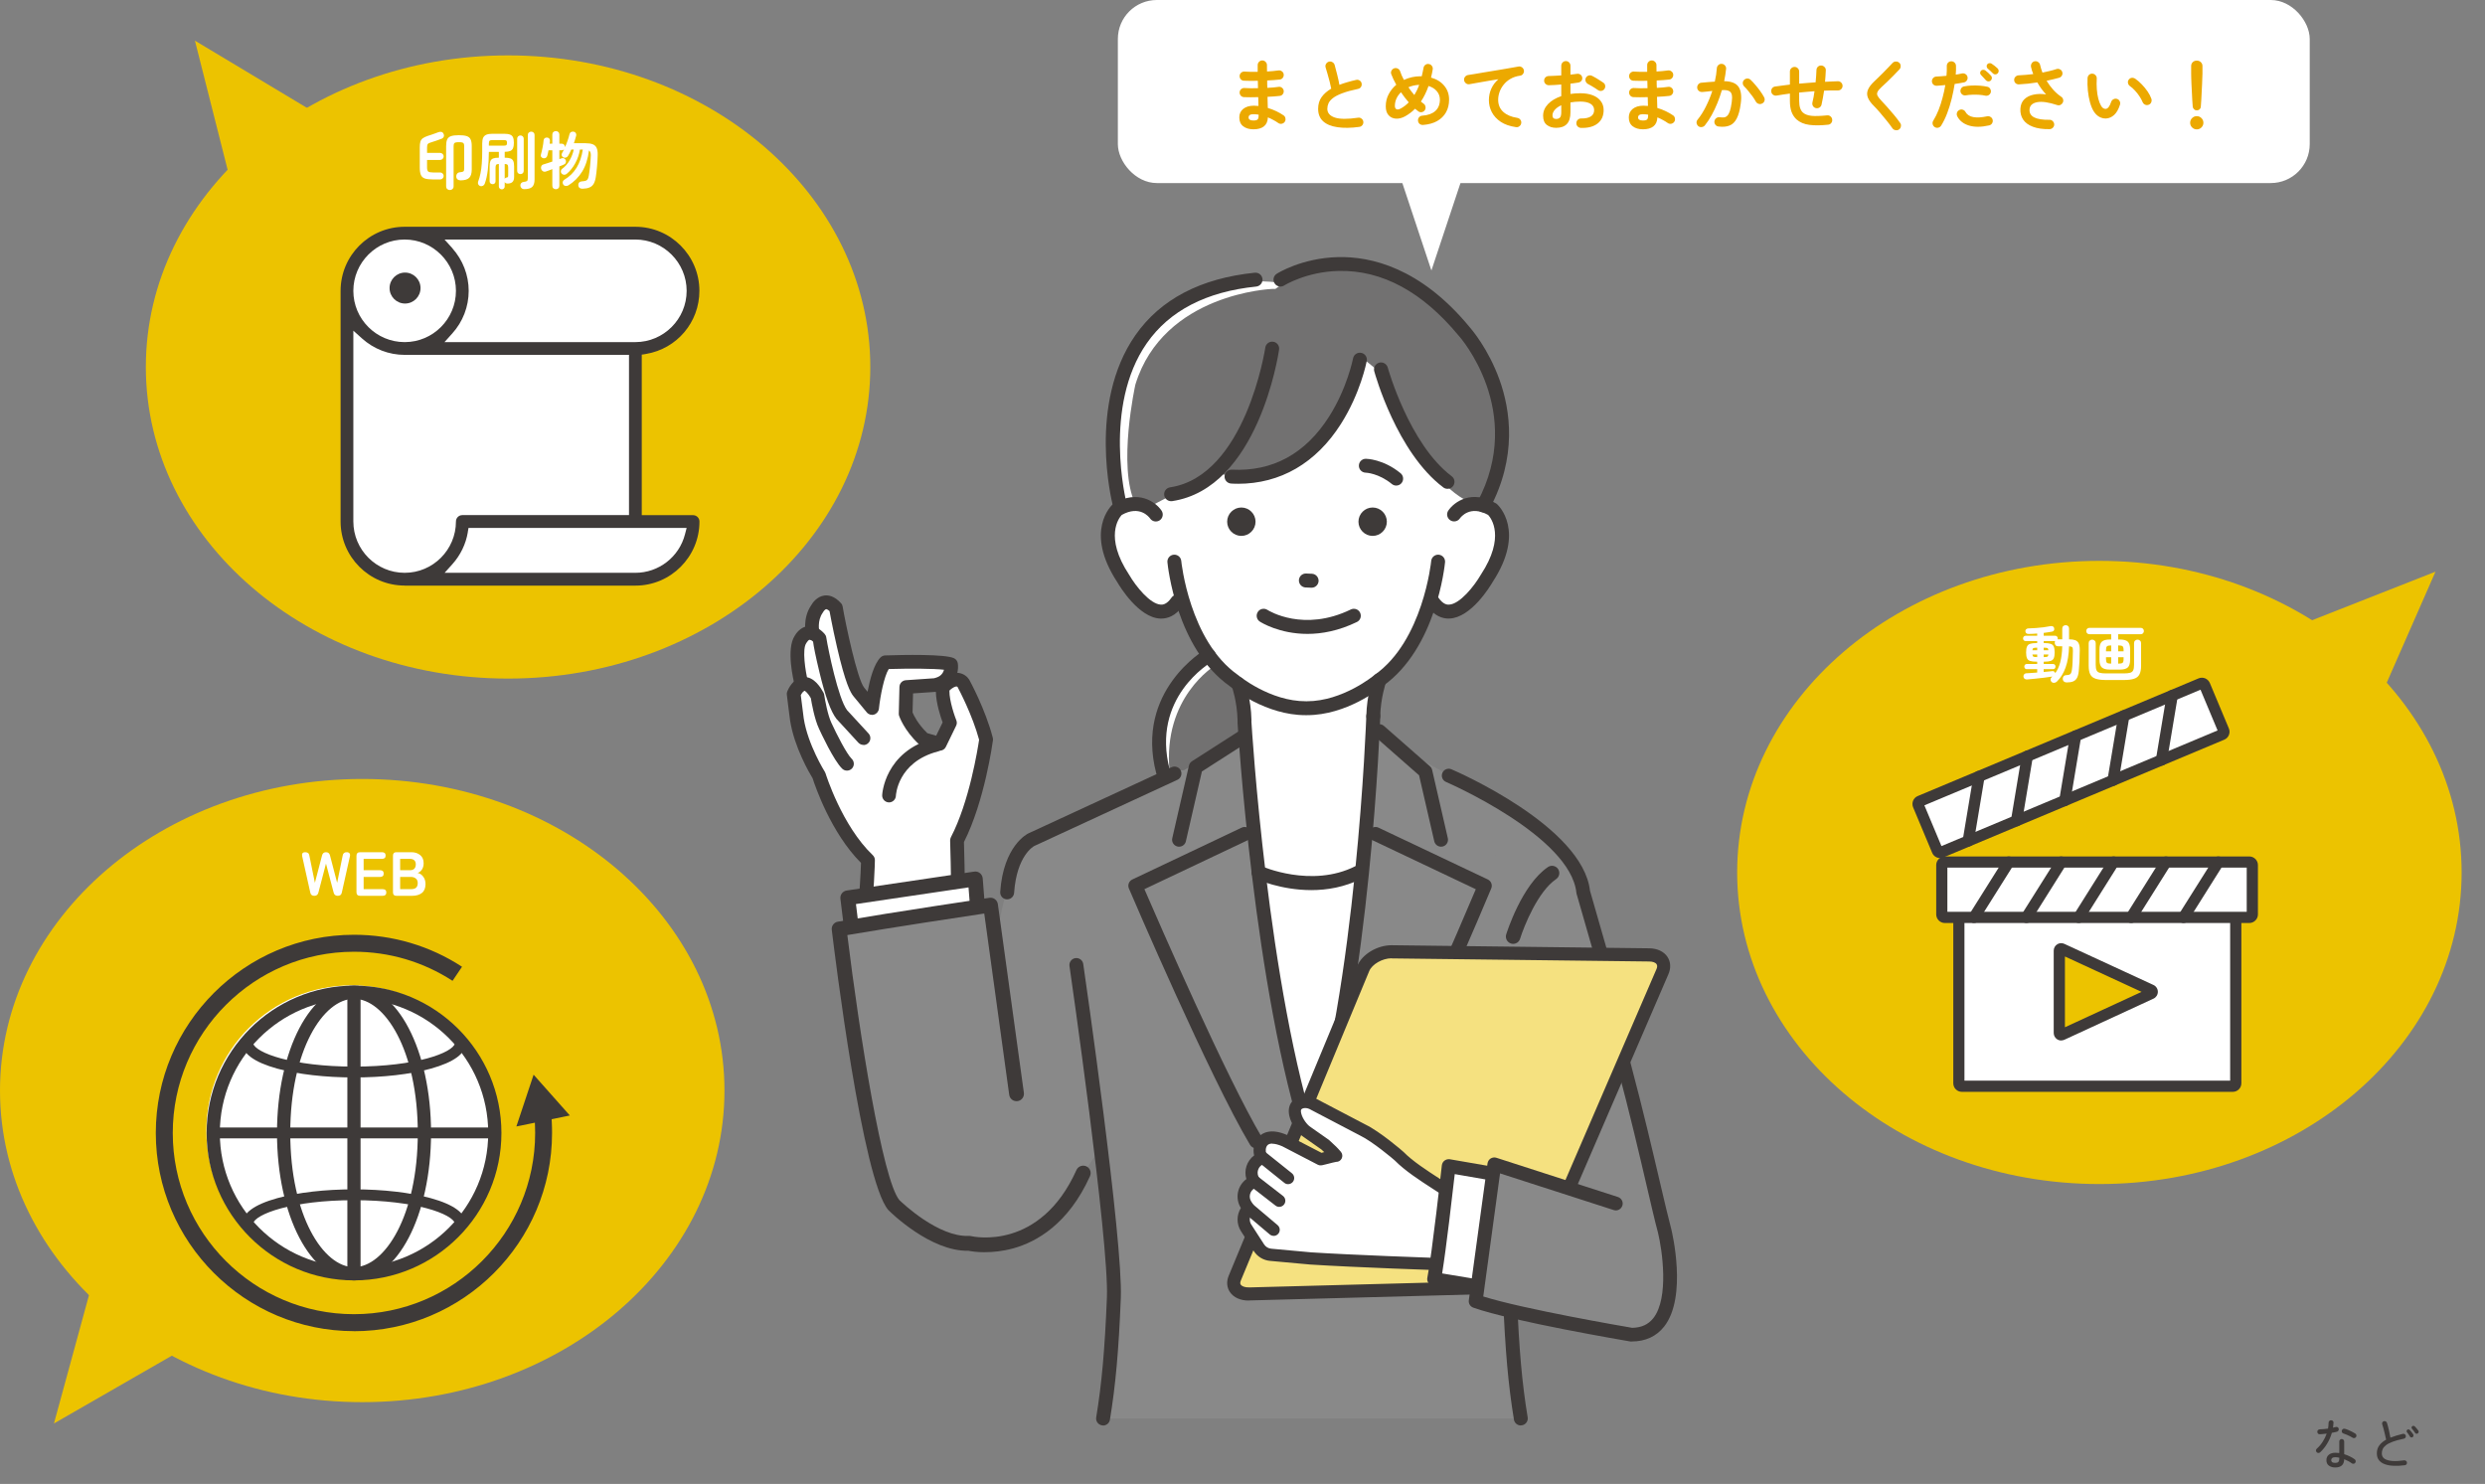 <svg width="638" height="381" viewBox="0 0 638 381" fill="none" xmlns="http://www.w3.org/2000/svg">
<rect x="0" y="0" width="638" height="381" fill="#808080" stroke="none"/>
<rect x="287" y="0" width="306" height="47" rx="10" fill="white"/>
<path d="M299.816 197.146C299.816 197.146 292.466 174.658 314.013 166.914L328.5 168.326L323.443 202.491L299.816 197.146Z" fill="white"/>
<path d="M277.129 211.116L281.169 280.905L285.982 327.264L283.811 364.208H389.284L386.475 340.034L384.485 317.819L404.408 221.745L388.479 208.094L357.411 190.951L339.66 181.187L323.109 187.063L277.129 211.116Z" fill="#898989"/>
<path d="M287.121 128.875C287.121 128.875 275.474 66.861 328.666 72.57L362.969 83.215L367.175 133.461L287.121 128.875Z" fill="white"/>
<path d="M247.337 175.401C247.337 175.401 245.91 173.048 242.676 175.872L242.175 176.221C241.476 179.319 243.936 185.575 243.936 185.575L241.309 190.981L237.179 189.812C233.535 186.38 232.548 183.221 232.548 183.221L232.715 176.388L240.079 175.872C240.383 175.811 240.656 175.735 240.929 175.644C241.415 175.477 241.841 175.28 242.19 175.052C244.665 173.473 244.209 170.557 244.209 170.557C242.144 169.525 227.354 170.011 227.354 170.011C224.955 172.349 223.938 181.748 223.938 181.748L220.552 177.649C218.001 174.566 214.645 155.995 214.66 156.041C211.669 152.7 209.831 156.268 209.831 156.268C207.827 159.108 208.692 162.57 208.692 162.57C206.718 161.841 205.564 164.089 205.564 164.089C203.56 166.928 205.822 175.69 205.822 175.69C204.532 176.236 203.772 178.134 203.772 178.134C203.955 179.805 204.592 184.664 204.592 184.664C205.716 191.861 210.256 199.059 210.256 199.059C210.256 199.059 214.447 212.816 222.844 220.804L221.675 234.5L245.94 229.656C246.032 225.435 245.257 217.797 245.257 217.797C250.632 207.471 253.214 189.796 253.214 189.796C251.331 182.599 247.353 175.371 247.353 175.371L247.337 175.401Z" fill="white"/>
<path d="M221.691 191.254C221.22 191.254 220.734 191.057 220.385 190.692L214.812 184.634C214.812 184.634 214.751 184.558 214.721 184.527C213.293 182.69 211.881 178.788 210.393 172.623C209.345 168.265 208.905 165.987 208.753 164.742C208.298 164.317 207.994 164.226 207.873 164.241C207.614 164.271 207.235 164.742 207.128 164.939C207.083 165.015 207.053 165.091 206.992 165.152C205.944 166.64 206.688 172.076 207.508 175.295C207.751 176.237 207.189 177.193 206.248 177.451C205.306 177.694 204.334 177.133 204.092 176.191C203.682 174.612 201.783 166.625 204.046 163.223C204.334 162.722 205.443 161.006 207.417 160.748C208.45 160.612 210.014 160.855 211.699 162.737C211.942 163.011 212.094 163.33 212.139 163.679C212.641 166.822 215.192 179.289 217.469 182.326L222.996 188.324C223.649 189.037 223.604 190.161 222.89 190.814C222.556 191.133 222.116 191.285 221.691 191.285V191.254Z" fill="#3E3A39"/>
<path d="M241.294 192.742C241.142 192.742 240.975 192.727 240.808 192.682L236.677 191.512C236.404 191.436 236.161 191.3 235.949 191.102C232.016 187.412 230.892 183.905 230.831 183.768C230.771 183.586 230.74 183.389 230.755 183.191L230.922 176.358C230.953 175.447 231.651 174.703 232.562 174.642L239.806 174.141C239.988 174.095 240.17 174.05 240.337 173.989C240.671 173.883 240.96 173.746 241.203 173.594C241.901 173.139 242.22 172.516 242.357 171.954C239.806 171.651 233.671 171.605 228.174 171.772C226.99 173.655 226.003 178.666 225.653 181.961C225.577 182.66 225.092 183.252 224.408 183.464C223.725 183.677 222.996 183.449 222.541 182.903L219.154 178.803C218.35 177.846 217.044 175.477 214.887 166.124C214.28 163.497 213.764 160.991 213.445 159.366C213.217 158.227 213.065 157.453 212.974 156.906C212.534 156.496 212.215 156.39 212.109 156.405C211.866 156.436 211.501 156.846 211.349 157.119C211.319 157.18 211.273 157.256 211.228 157.316C209.725 159.427 210.362 162.145 210.362 162.175C210.59 163.117 210.013 164.074 209.072 164.301C208.13 164.529 207.174 163.967 206.946 163.026C206.9 162.859 205.913 158.804 208.297 155.358C208.586 154.841 209.694 153.156 211.653 152.898C212.67 152.761 214.25 153.004 215.935 154.887C216.178 155.145 216.315 155.479 216.36 155.813C217.044 159.943 220.081 174.384 221.872 176.555L222.738 177.603C223.33 174.46 224.378 170.451 226.079 168.781C226.397 168.477 226.807 168.295 227.248 168.28C231.834 168.128 242.721 167.9 244.953 169.009C245.469 169.267 245.819 169.753 245.91 170.314C246.122 171.666 245.879 174.202 243.875 175.978C243.905 176.191 243.905 176.404 243.845 176.631C243.42 178.484 244.649 182.72 245.53 184.937C245.712 185.393 245.697 185.909 245.469 186.35L242.842 191.755C242.539 192.378 241.916 192.742 241.263 192.742H241.294ZM238.059 188.232L240.352 188.885L242.007 185.484C241.445 183.935 240.322 180.473 240.276 177.634C240.246 177.634 240.216 177.634 240.185 177.634L234.415 178.028L234.293 182.918C234.582 183.632 235.615 185.818 238.059 188.217V188.232Z" fill="#3E3A39"/>
<path d="M245.925 231.448C245.925 231.448 245.895 231.448 245.88 231.448C244.908 231.433 244.133 230.613 244.149 229.641C244.24 225.511 243.936 215.929 243.936 215.823C243.936 215.519 243.997 215.216 244.133 214.958C248.871 205.862 251.027 192.256 251.377 189.933C249.661 183.616 246.305 177.254 245.834 176.358C245.789 176.313 245.713 176.267 245.606 176.252C245.303 176.221 244.68 176.464 243.83 177.208C243.101 177.846 241.977 177.77 241.34 177.041C240.702 176.313 240.778 175.189 241.507 174.551C243.116 173.139 244.68 172.547 246.168 172.775C247.489 172.972 248.431 173.822 248.826 174.49C248.826 174.521 248.856 174.536 248.871 174.566C249.038 174.87 252.971 182.068 254.884 189.387C254.945 189.614 254.96 189.842 254.93 190.07C254.839 190.708 252.789 205.725 247.489 216.188C247.55 218.177 247.763 225.982 247.687 229.732C247.672 230.689 246.882 231.463 245.925 231.463V231.448Z" fill="#3E3A39"/>
<path d="M221.66 236.292C221.523 236.292 221.402 236.292 221.265 236.247C220.309 236.034 219.716 235.077 219.944 234.136C220.703 230.81 220.977 223.856 221.053 221.548C213.293 213.773 209.224 201.671 208.631 199.818C207.857 198.558 203.909 191.846 202.846 184.953C202.816 184.71 202.193 180.018 202.011 178.347C201.981 178.059 202.011 177.77 202.132 177.512C202.269 177.148 203.621 173.974 206.308 173.822C209.117 173.67 210.833 176.798 211.41 177.816C211.517 177.998 211.577 178.195 211.608 178.408C211.805 179.759 212.534 183.677 213.475 185.636C214.812 188.551 217.378 193.578 218.669 194.823C219.367 195.491 219.397 196.614 218.729 197.313C218.061 198.011 216.938 198.042 216.239 197.374C214.037 195.263 210.666 187.959 210.287 187.124C209.117 184.679 208.373 180.473 208.176 179.258C207.159 177.497 206.536 177.345 206.536 177.345C206.323 177.391 205.883 177.922 205.595 178.469C205.822 180.397 206.354 184.421 206.354 184.467C207.402 191.178 211.714 198.087 211.76 198.148C211.835 198.285 211.911 198.421 211.957 198.573C212.002 198.71 216.133 211.997 224.074 219.559C224.439 219.908 224.636 220.379 224.621 220.88C224.621 221.274 224.393 230.583 223.406 234.926C223.224 235.746 222.495 236.292 221.69 236.292H221.66Z" fill="#3E3A39"/>
<path d="M228.266 206.014C228.266 206.014 228.235 206.014 228.205 206.014C227.233 205.983 226.459 205.163 226.489 204.192C226.489 204.085 226.975 192.894 239.943 189.508C240.884 189.265 241.856 189.827 242.099 190.768C242.342 191.71 241.78 192.682 240.838 192.925C230.391 195.658 230.027 204.207 230.012 204.298C229.981 205.255 229.192 206.014 228.25 206.014H228.266Z" fill="#3E3A39"/>
<path d="M386.505 209.703L375.967 251.036L390.013 300.189L427.14 313.4L416.556 264.459C416.556 264.459 408.007 223.749 399.807 217.645L386.505 209.719V209.703Z" fill="#898989"/>
<path d="M385.943 287.313C385.943 287.313 385.867 287.313 385.837 287.313L354.131 285.445C353.235 285.4 352.506 284.686 352.415 283.79L351.276 271.9C351.231 271.369 351.413 270.822 351.793 270.443C352.172 270.063 352.689 269.85 353.235 269.896L388.115 272.401C389.132 272.477 389.891 273.358 389.815 274.36C389.815 274.497 389.785 274.618 389.739 274.74C389.815 275.013 389.83 275.317 389.785 275.621L387.75 285.84C387.583 286.705 386.824 287.313 385.958 287.313H385.943ZM355.923 281.862L384.455 283.547L385.973 275.924L355.133 273.707L355.923 281.862Z" fill="#3E3A39"/>
<path d="M218.987 241.41L217.651 230.522L250.404 225.663L251.391 238.236L218.987 241.41Z" fill="white"/>
<path d="M218.987 243.323C218.046 243.323 217.226 242.609 217.104 241.653L215.768 230.75C215.646 229.733 216.36 228.791 217.377 228.639L250.131 223.78C250.647 223.704 251.179 223.841 251.589 224.175C251.999 224.509 252.257 224.995 252.302 225.511L253.289 238.084C253.365 239.117 252.606 240.028 251.573 240.119L219.184 243.308C219.184 243.308 219.063 243.308 219.002 243.308L218.987 243.323ZM219.761 232.132L220.642 239.345L249.341 236.52L248.658 227.835L219.746 232.117L219.761 232.132Z" fill="#3E3A39"/>
<path d="M291.479 202.734L274.533 211.799C274.533 211.799 259.166 212.407 256.008 240.923L254.292 232.374C254.292 232.374 230.27 235.077 215.419 238.509C215.419 238.509 223.072 302.027 229.495 309.422C229.495 309.422 239.714 319.626 248.795 319.231C248.795 319.231 264.101 322.982 281.169 296.742L293.332 260.982L291.479 202.734Z" fill="#898989"/>
<path d="M252.879 321.509C250.754 321.509 249.22 321.251 248.628 321.129C238.894 321.357 228.584 311.198 228.159 310.758C228.128 310.728 228.098 310.697 228.068 310.667C221.447 303.059 214.341 245.297 213.551 238.737C213.43 237.735 214.113 236.808 215.115 236.641C229.966 234.09 253.791 230.537 254.034 230.507C254.535 230.431 255.051 230.567 255.446 230.871C255.856 231.175 256.114 231.63 256.19 232.131L262.871 280.571C263.008 281.603 262.294 282.575 261.246 282.712C260.199 282.848 259.242 282.135 259.105 281.087L252.697 234.546C247.018 235.396 229.844 237.993 217.545 240.073C220.642 265.325 226.58 302.938 230.907 308.116C231.651 308.845 240.899 317.652 248.734 317.318C248.916 317.318 249.083 317.318 249.266 317.363C249.979 317.53 267.016 321.22 276.37 300.402C276.795 299.445 277.934 299.02 278.891 299.445C279.848 299.87 280.273 300.994 279.848 301.966C274.29 314.311 266.075 318.867 260.168 320.507C257.42 321.266 254.899 321.494 252.91 321.494L252.879 321.509Z" fill="#3E3A39"/>
<path d="M321.241 206.591H351.246L348.771 242.26L336.866 294.009L325.371 240.939L321.241 206.591Z" fill="white"/>
<path d="M296.52 101.907C296.52 101.907 292.998 125.276 296.733 132.109C296.733 132.109 286.407 124.563 284.433 137.591C284.433 137.591 286.088 161.902 302.685 155.767C302.685 155.767 312.662 182.143 335.378 181.824C335.378 181.824 361.253 179.987 367.296 153.611C367.296 153.611 374.509 163.344 382.147 147.78C382.147 147.78 395.844 128.42 375.724 130.318L377.698 106.068L350.654 86.267L313.634 83.898L296.52 101.922V101.907Z" fill="white"/>
<path d="M327.422 74.195C348.999 58.358 369.984 78.796 369.984 78.796C396.907 104.792 381.874 127.737 381.874 127.737L378.503 129.407C364.639 124.624 353.372 94.846 353.372 94.846L349.181 91.415C347.374 106.66 335.287 116.424 335.287 116.424C323.929 125.975 312.039 121.222 312.039 121.222C308.927 124.502 301.547 126.734 301.547 126.734L294.744 130.303L291.494 129.392C286.833 119.856 291.494 98.749 291.494 98.749C298.722 75.197 326.632 74.18 326.632 74.18H327.437L327.422 74.195Z" fill="#727171"/>
<path d="M311.872 170.922C311.872 170.922 298.418 179.03 300.286 198.087L303.961 197.738L318.705 189.447L318.007 175.629L311.872 170.922Z" fill="#727171"/>
<path d="M319.525 174.627L318.705 189.432L324.43 234.257C324.43 234.257 348.513 234.941 348.589 234.257C348.665 233.574 353.357 184.877 353.357 184.877L352.567 170.907L319.51 174.612L319.525 174.627Z" fill="white"/>
<path d="M335.545 183.617C335.424 183.617 335.302 183.617 335.181 183.617C324.977 183.617 316.549 176.859 315.669 176.131C301.987 166.427 299.816 145.26 299.725 144.364C299.634 143.377 300.347 142.512 301.334 142.42C302.321 142.329 303.187 143.043 303.278 144.03C303.293 144.227 305.389 164.529 317.779 173.261L317.901 173.352C317.977 173.412 326.025 180.094 335.348 180.048C335.394 180.048 335.454 180.048 335.5 180.048C344.778 180.048 352.75 173.412 352.826 173.352L352.947 173.261C365.338 164.529 367.433 144.243 367.448 144.03C367.54 143.043 368.42 142.329 369.392 142.42C370.379 142.512 371.093 143.392 371.002 144.364C370.911 145.26 368.754 166.427 355.058 176.131C354.177 176.859 345.734 183.617 335.515 183.617H335.545Z" fill="#3E3A39"/>
<path d="M298.13 158.819C298.054 158.819 297.978 158.819 297.902 158.819C292.36 158.592 287.516 150.604 286.848 149.466C278.269 136.376 285.39 129.741 285.694 129.467L285.83 129.346L285.982 129.255C292.193 125.595 296.703 128.86 298.221 131.107C298.768 131.927 298.555 133.036 297.75 133.582C296.931 134.129 295.837 133.932 295.275 133.112C295.002 132.732 292.603 129.619 287.987 132.216C287.288 132.975 283.477 137.819 289.87 147.537L289.93 147.628C291.601 150.513 295.291 155.129 298.054 155.236C298.403 155.251 299.497 155.296 300.772 153.444C301.334 152.624 302.443 152.427 303.263 152.988C304.083 153.55 304.28 154.659 303.718 155.479C301.835 158.212 299.694 158.819 298.145 158.819H298.13Z" fill="#3E3A39"/>
<path d="M371.928 158.82C370.379 158.82 368.238 158.212 366.355 155.479C365.793 154.659 366.006 153.551 366.81 152.989C367.63 152.427 368.739 152.639 369.301 153.444C370.576 155.297 371.654 155.251 372.019 155.236C374.782 155.13 378.472 150.514 380.143 147.628L380.203 147.537C386.566 137.865 382.815 133.021 382.071 132.216C377.455 129.619 375.056 132.747 374.798 133.112C374.236 133.917 373.127 134.114 372.307 133.552C371.502 132.99 371.29 131.897 371.836 131.092C373.355 128.845 377.865 125.58 384.075 129.24L384.227 129.331L384.364 129.452C384.668 129.726 391.789 136.361 383.21 149.451C382.557 150.574 377.698 158.577 372.155 158.804C372.079 158.804 372.004 158.804 371.928 158.804V158.82Z" fill="#3E3A39"/>
<path d="M317.825 124.199C317.248 124.199 316.671 124.199 316.094 124.153C315.107 124.108 314.348 123.257 314.393 122.285C314.439 121.298 315.289 120.554 316.261 120.585C326.723 121.101 335.12 116.53 341.209 106.994C345.871 99.691 347.374 92.083 347.389 92.007C347.572 91.035 348.513 90.397 349.485 90.595C350.457 90.777 351.095 91.719 350.897 92.69C350.836 93.025 349.272 100.966 344.277 108.832C337.869 118.914 328.743 124.214 317.81 124.214L317.825 124.199Z" fill="#3E3A39"/>
<path d="M300.666 128.678C299.8 128.678 299.041 128.04 298.905 127.159C298.753 126.187 299.421 125.276 300.408 125.124C319.784 122.179 324.81 89.577 324.855 89.243C324.992 88.271 325.903 87.588 326.89 87.74C327.862 87.876 328.545 88.787 328.393 89.774C328.181 91.232 322.942 125.337 300.954 128.662C300.863 128.662 300.772 128.678 300.681 128.678H300.666Z" fill="#3E3A39"/>
<path d="M371.624 125.504C371.244 125.504 370.865 125.383 370.546 125.14C358.641 116.166 353.053 96.152 352.825 95.317C352.567 94.36 353.129 93.389 354.086 93.115C355.042 92.857 356.014 93.419 356.287 94.36C356.348 94.558 361.784 114.04 372.717 122.285C373.507 122.877 373.659 124.001 373.066 124.791C372.717 125.261 372.186 125.504 371.639 125.504H371.624Z" fill="#3E3A39"/>
<path d="M358.459 124.669C358.064 124.669 357.654 124.533 357.336 124.259C353.919 121.465 350.669 121.359 350.639 121.359C349.652 121.344 348.862 120.524 348.878 119.552C348.878 118.58 349.682 117.791 350.654 117.791C350.836 117.791 355.134 117.851 359.583 121.496C360.342 122.118 360.464 123.242 359.841 124.016C359.492 124.457 358.975 124.669 358.459 124.669Z" fill="#3E3A39"/>
<path d="M335.682 162.753C328.469 162.753 323.746 159.792 323.458 159.594C322.623 159.063 322.395 157.954 322.927 157.119C323.458 156.284 324.566 156.056 325.402 156.588C325.796 156.846 334.74 162.343 346.812 156.481C347.708 156.056 348.771 156.421 349.196 157.317C349.621 158.212 349.257 159.275 348.361 159.701C343.654 161.978 339.341 162.753 335.682 162.753Z" fill="#3E3A39"/>
<path d="M336.745 150.893C336.745 150.893 336.699 150.893 336.669 150.893L335.196 150.832C334.209 150.787 333.45 149.951 333.48 148.964C333.525 147.977 334.345 147.203 335.348 147.248L336.821 147.309C337.808 147.355 338.567 148.19 338.536 149.177C338.491 150.134 337.701 150.893 336.745 150.893Z" fill="#3E3A39"/>
<path d="M352.416 137.591C350.411 137.591 348.771 135.951 348.771 133.947C348.771 131.942 350.411 130.302 352.416 130.302C354.42 130.302 356.06 131.942 356.06 133.947C356.06 135.951 354.42 137.591 352.416 137.591Z" fill="#3E3A39"/>
<path d="M318.705 137.591C316.701 137.591 315.061 135.951 315.061 133.947C315.061 131.942 316.701 130.302 318.705 130.302C320.71 130.302 322.349 131.942 322.349 133.947C322.349 135.951 320.71 137.591 318.705 137.591Z" fill="#3E3A39"/>
<path d="M287.455 131.199C286.666 131.199 285.937 130.667 285.724 129.862C285.451 128.799 279.195 103.714 291.494 86.07C297.933 76.837 308.258 71.432 322.167 70.019C323.154 69.928 324.02 70.627 324.126 71.614C324.233 72.601 323.504 73.466 322.532 73.573C309.716 74.879 300.256 79.768 294.44 88.105C283.067 104.382 289.125 128.739 289.186 128.982C289.429 129.938 288.852 130.91 287.895 131.153C287.744 131.199 287.592 131.214 287.455 131.214V131.199Z" fill="#3E3A39"/>
<path d="M380.856 131.548C380.568 131.548 380.279 131.487 380.021 131.335C379.156 130.865 378.822 129.787 379.292 128.921C391.729 105.597 374.722 86.419 374.555 86.237L374.494 86.176C365.186 74.924 354.86 69.336 343.745 69.564C335.439 69.731 329.76 73.254 329.699 73.299C328.864 73.831 327.755 73.573 327.239 72.753C326.708 71.918 326.951 70.824 327.786 70.293C328.044 70.126 334.224 66.254 343.472 66.011C351.945 65.798 364.669 68.714 377.227 83.883C377.668 84.384 382.102 89.471 385.002 97.549C387.765 105.278 389.572 117.29 382.451 130.622C382.132 131.229 381.509 131.563 380.872 131.563L380.856 131.548Z" fill="#3E3A39"/>
<path d="M319.525 186.668C318.553 186.668 317.764 185.894 317.733 184.922C317.627 180.154 316.276 176.252 316.261 176.221C315.926 175.295 316.428 174.262 317.354 173.944C318.28 173.61 319.313 174.111 319.632 175.037C319.692 175.219 321.196 179.516 321.302 184.861C321.317 185.848 320.543 186.668 319.556 186.684C319.556 186.684 319.525 186.684 319.51 186.684L319.525 186.668Z" fill="#3E3A39"/>
<path d="M302.701 217.387C302.564 217.387 302.427 217.387 302.306 217.341C301.349 217.113 300.742 216.157 300.97 215.2L305.252 196.553C305.358 196.098 305.631 195.703 306.026 195.445L317.764 187.928C318.599 187.397 319.707 187.64 320.239 188.475C320.77 189.31 320.527 190.419 319.692 190.95L308.577 198.072L304.462 216.005C304.28 216.825 303.536 217.387 302.716 217.387H302.701Z" fill="#3E3A39"/>
<path d="M322.471 294.814C321.864 294.814 321.271 294.495 320.937 293.934C310.657 276.684 290.674 230.097 289.839 228.123C289.459 227.242 289.839 226.21 290.72 225.8L318.781 212.498C319.677 212.073 320.74 212.452 321.165 213.348C321.59 214.244 321.211 215.307 320.315 215.732L293.817 228.29C297.477 236.748 314.924 276.805 324.02 292.096C324.521 292.947 324.248 294.04 323.397 294.541C323.109 294.708 322.79 294.799 322.486 294.799L322.471 294.814Z" fill="#3E3A39"/>
<path d="M336.866 295.801C336.122 295.801 335.424 295.331 335.166 294.571C321.894 254.332 317.779 186.365 317.734 185.682C317.673 184.695 318.432 183.844 319.419 183.799C320.391 183.738 321.256 184.497 321.302 185.484C321.348 186.168 325.432 253.679 338.552 293.463C338.856 294.404 338.354 295.406 337.413 295.725C337.231 295.786 337.033 295.816 336.851 295.816L336.866 295.801Z" fill="#3E3A39"/>
<path d="M258.574 230.902C258.574 230.902 258.498 230.902 258.452 230.902C257.465 230.841 256.721 229.975 256.797 228.988C257.617 217.144 263.767 214.092 264.025 213.971L300.787 196.979C301.683 196.569 302.746 196.949 303.156 197.845C303.566 198.74 303.186 199.803 302.29 200.213L265.543 217.205C265.392 217.281 261.034 219.635 260.365 229.231C260.305 230.173 259.515 230.902 258.589 230.902H258.574Z" fill="#3E3A39"/>
<path d="M352.582 185.666C352.582 185.666 352.552 185.666 352.537 185.666C351.55 185.651 350.76 184.831 350.791 183.844C350.897 178.499 352.4 174.202 352.461 174.02C352.795 173.093 353.812 172.592 354.739 172.926C355.665 173.26 356.151 174.278 355.832 175.204C355.802 175.28 354.465 179.198 354.359 183.905C354.344 184.877 353.539 185.651 352.567 185.651L352.582 185.666Z" fill="#3E3A39"/>
<path d="M369.984 217.387C369.164 217.387 368.435 216.825 368.238 216.005L364.335 199.059L352.962 189.068C352.218 188.415 352.142 187.291 352.795 186.547C353.448 185.803 354.572 185.727 355.316 186.38L367.129 196.751C367.418 196.994 367.615 197.328 367.691 197.693L371.715 215.201C371.943 216.157 371.335 217.129 370.379 217.342C370.242 217.372 370.105 217.387 369.969 217.387H369.984Z" fill="#3E3A39"/>
<path d="M350.7 294.814C350.396 294.814 350.077 294.738 349.788 294.556C348.938 294.055 348.665 292.947 349.166 292.111C358.261 276.82 375.329 236.763 378.898 228.305L352.385 215.732C351.489 215.307 351.109 214.244 351.535 213.348C351.96 212.452 353.023 212.073 353.919 212.498L381.98 225.8C382.846 226.21 383.225 227.227 382.861 228.108C382.041 230.082 362.513 276.669 352.248 293.934C351.914 294.495 351.322 294.814 350.715 294.814H350.7Z" fill="#3E3A39"/>
<path d="M336.866 295.801C336.684 295.801 336.486 295.771 336.304 295.71C335.363 295.406 334.862 294.389 335.165 293.447C348.285 253.679 350.76 184.512 350.79 183.814C350.821 182.827 351.656 182.052 352.643 182.083C353.63 182.113 354.404 182.948 354.374 183.935C354.344 184.634 351.853 254.316 338.582 294.571C338.339 295.315 337.64 295.801 336.881 295.801H336.866Z" fill="#3E3A39"/>
<path d="M336.669 228.533C328.879 228.533 322.744 225.799 322.365 225.617C321.469 225.207 321.074 224.144 321.484 223.248C321.894 222.352 322.957 221.958 323.853 222.368C323.974 222.428 336.714 228.077 347.966 222.398C348.847 221.958 349.925 222.307 350.365 223.188C350.806 224.068 350.457 225.146 349.576 225.587C345.203 227.789 340.708 228.533 336.669 228.533Z" fill="#3E3A39"/>
<path d="M298.586 199.879C297.796 199.879 297.067 199.348 296.854 198.543C291.327 177.345 309.291 166.837 309.473 166.746C310.338 166.26 311.417 166.564 311.918 167.414C312.404 168.265 312.115 169.358 311.25 169.844C310.597 170.208 295.488 179.137 300.317 197.632C300.56 198.589 299.998 199.56 299.041 199.819C298.889 199.864 298.737 199.879 298.586 199.879Z" fill="#3E3A39"/>
<path d="M283.203 365.985C283.112 365.985 283.006 365.985 282.915 365.955C281.943 365.787 281.275 364.876 281.442 363.905C282.869 355.189 283.644 346.564 284.19 333.125C284.767 318.669 274.685 248.728 274.579 248.015C274.442 247.043 275.11 246.132 276.097 245.995C277.069 245.859 277.98 246.527 278.117 247.514C278.542 250.399 288.351 318.502 287.759 333.277C287.212 346.883 286.423 355.629 284.965 364.497C284.828 365.377 284.069 366 283.203 366V365.985Z" fill="#3E3A39"/>
<path d="M390.453 365.984C389.587 365.984 388.828 365.362 388.692 364.481C387.234 355.613 386.459 346.852 385.898 333.261C385.305 318.487 395.115 250.383 395.54 247.498C395.677 246.526 396.588 245.843 397.559 245.98C398.531 246.116 399.215 247.027 399.078 247.999C398.972 248.698 388.889 318.654 389.466 333.109C390.013 346.548 390.772 355.173 392.214 363.889C392.381 364.861 391.713 365.787 390.742 365.939C390.65 365.954 390.544 365.969 390.453 365.969V365.984Z" fill="#3E3A39"/>
<path d="M388.479 242.336C388.297 242.336 388.114 242.305 387.932 242.245C386.945 241.941 386.399 240.893 386.702 239.906C386.869 239.39 390.711 227.166 397.423 222.611C398.273 222.034 399.442 222.261 400.019 223.112C400.596 223.962 400.369 225.131 399.518 225.708C394.826 228.882 391.258 237.841 390.271 241.015C390.028 241.819 389.284 242.336 388.479 242.336Z" fill="#3E3A39"/>
<path d="M386.748 330.468L320.801 332.229C317.748 332.305 316.063 330.483 317.02 328.144L349.986 248.683C350.988 246.268 354.283 244.325 357.35 244.37L423.449 245.16C426.319 245.19 427.822 247.119 426.82 249.457L393.687 326.231C392.715 328.494 389.603 330.377 386.733 330.453L386.748 330.468Z" fill="#F5E180"/>
<path d="M320.603 333.915C318.477 333.915 316.731 333.14 315.79 331.759C314.955 330.544 314.833 329.025 315.471 327.507L348.437 248.045C349.682 245.024 353.554 242.685 357.259 242.685C357.29 242.685 357.335 242.685 357.366 242.685L423.465 243.475C425.515 243.505 427.215 244.31 428.126 245.707C428.946 246.967 429.022 248.562 428.354 250.11L395.221 326.884C393.991 329.724 390.286 332.032 386.778 332.123L320.831 333.884C320.755 333.884 320.679 333.884 320.588 333.884L320.603 333.915ZM357.259 246.041C354.921 246.041 352.263 247.559 351.535 249.321L318.569 328.782C318.386 329.238 318.371 329.587 318.553 329.845C318.796 330.195 319.51 330.574 320.755 330.544L386.702 328.782C388.889 328.722 391.44 327.218 392.154 325.578L425.287 248.804C425.439 248.455 425.575 247.939 425.317 247.559C425.044 247.134 424.33 246.861 423.434 246.861L357.335 246.071C357.335 246.071 357.29 246.071 357.274 246.071L357.259 246.041Z" fill="#3E3A39"/>
<path d="M410.892 246.132C410.117 246.132 409.419 245.631 409.191 244.856C406.625 235.852 404.803 229.596 404.787 229.535C404.757 229.429 404.742 229.322 404.727 229.231C403.208 214.639 371.563 200.897 371.244 200.76C370.349 200.38 369.939 199.332 370.318 198.437C370.698 197.541 371.746 197.131 372.641 197.51C374.023 198.103 406.306 212.133 408.219 228.7C408.508 229.702 410.224 235.639 412.577 243.884C412.851 244.826 412.304 245.798 411.362 246.071C411.195 246.117 411.044 246.132 410.877 246.132H410.892Z" fill="#3E3A39"/>
<path d="M375.147 308.89C373.856 306.415 364.016 301.784 359.203 296.864C359.005 296.651 353.372 291.838 349.864 290.137L337.397 283.592C335.515 282.469 333.51 282.848 332.751 284.017C331.551 285.855 333.814 289.605 335.697 290.729L340.222 293.903C340.996 294.692 341.801 295.254 343.046 296.727C342.5 296.681 339.311 297.653 339.022 297.623L329.881 292.87C323.716 290.137 322.759 294.95 323.716 296.848L323.488 297.562C323.367 297.623 323.261 297.684 323.139 297.76C321.302 298.944 320.77 301.404 321.955 303.256L322.046 303.408C321.727 303.515 321.408 303.651 321.104 303.849C319.267 305.033 318.735 307.493 319.92 309.346L320.497 310.241C319.161 311.532 318.872 313.628 319.92 315.252L323.215 320.354C323.883 321.387 324.976 322.04 326.191 322.161L336.486 323.103C348.224 323.862 370.531 324.606 370.531 324.606C374.6 322.951 375.147 308.89 375.147 308.89Z" fill="white"/>
<path d="M370.546 326.17C370.546 326.17 370.516 326.17 370.5 326.17C370.273 326.17 348.027 325.411 336.396 324.667L326.055 323.726C324.354 323.574 322.836 322.647 321.909 321.22L318.614 316.118C317.43 314.281 317.46 311.942 318.584 310.15C317.809 308.92 317.551 307.463 317.855 306.035C318.144 304.699 318.903 303.53 319.996 302.725C319.328 300.523 320.087 298.079 321.985 296.651C321.621 295.133 321.909 293.174 323.154 291.868C324.081 290.896 326.267 289.56 330.519 291.443C330.549 291.443 330.58 291.473 330.61 291.488L339.281 295.983C339.493 295.938 339.751 295.862 339.979 295.801C339.721 295.573 339.478 295.345 339.25 295.118L334.877 292.05C333.176 291.002 331.521 288.649 331.035 286.553C330.732 285.247 330.883 284.093 331.46 283.182C332.751 281.178 335.697 280.768 338.187 282.241L350.624 288.755C354.298 290.532 360.099 295.497 360.357 295.77C362.711 298.17 366.385 300.538 369.62 302.634C373.537 305.17 375.785 306.673 376.574 308.161C376.696 308.404 376.757 308.677 376.757 308.951C376.62 312.489 375.83 324.181 371.169 326.064C370.986 326.14 370.789 326.185 370.576 326.185L370.546 326.17ZM326.632 293.614C326.1 293.614 325.675 293.751 325.417 294.024C324.886 294.586 324.886 295.679 325.113 296.15C325.296 296.515 325.326 296.94 325.204 297.334L324.977 298.048C324.855 298.443 324.567 298.762 324.202 298.959C324.126 298.99 324.066 299.035 323.99 299.081C322.881 299.794 322.547 301.298 323.276 302.406L323.367 302.558C323.625 302.968 323.686 303.469 323.534 303.94C323.367 304.395 323.003 304.76 322.547 304.896C322.334 304.972 322.152 305.048 321.97 305.17C321.423 305.519 321.059 306.066 320.922 306.688C320.786 307.311 320.907 307.964 321.256 308.495L321.833 309.391C322.243 310.014 322.137 310.849 321.606 311.365C320.786 312.155 320.634 313.445 321.256 314.402L324.551 319.504C324.961 320.127 325.614 320.522 326.358 320.597L336.654 321.539C347.313 322.222 367.114 322.921 370.212 323.027C371.928 321.827 373.31 315.252 373.598 309.33C372.778 308.389 370.106 306.673 367.919 305.261C364.533 303.074 360.706 300.599 358.11 297.957C357.745 297.608 352.385 293.083 349.196 291.549L336.669 284.989C336.669 284.989 336.623 284.959 336.593 284.944C335.363 284.2 334.315 284.503 334.072 284.883C333.996 285.005 333.951 285.323 334.072 285.84C334.391 287.237 335.636 288.861 336.517 289.393C336.547 289.408 336.578 289.438 336.608 289.454L341.133 292.627C341.209 292.688 341.285 292.734 341.346 292.809C341.574 293.037 341.816 293.25 342.059 293.478C342.636 293.994 343.35 294.647 344.261 295.725C344.671 296.211 344.747 296.894 344.459 297.456C344.185 297.987 343.639 298.337 343.046 298.306C342.712 298.352 341.574 298.64 340.951 298.807C339.584 299.157 339.281 299.233 338.901 299.202C338.704 299.187 338.506 299.126 338.324 299.035L329.228 294.313C328.211 293.872 327.33 293.645 326.647 293.645L326.632 293.614ZM342.925 298.291C342.925 298.291 342.971 298.291 343.001 298.291C342.971 298.291 342.955 298.291 342.925 298.291Z" fill="#3E3A39"/>
<path d="M330.701 304.031C330.352 304.031 330.018 303.925 329.729 303.682L322.729 298.079C322.061 297.532 321.939 296.56 322.486 295.877C323.033 295.209 324.005 295.087 324.688 295.634L331.688 301.237C332.356 301.784 332.478 302.755 331.931 303.439C331.627 303.818 331.172 304.031 330.716 304.031H330.701Z" fill="#3E3A39"/>
<path d="M328.424 309.862C328.09 309.862 327.755 309.755 327.467 309.528L320.983 304.502C320.3 303.97 320.178 302.983 320.71 302.3C321.241 301.616 322.228 301.495 322.912 302.026L329.395 307.053C330.079 307.584 330.2 308.571 329.669 309.254C329.365 309.649 328.894 309.862 328.439 309.862H328.424Z" fill="#3E3A39"/>
<path d="M326.996 317.302C326.647 317.302 326.282 317.181 325.994 316.938L319.495 311.441C318.842 310.879 318.751 309.892 319.313 309.239C319.874 308.571 320.861 308.495 321.514 309.057L328.013 314.554C328.666 315.116 328.757 316.103 328.196 316.755C327.892 317.12 327.452 317.317 326.996 317.317V317.302Z" fill="#3E3A39"/>
<path d="M371.943 299.4C371.943 299.4 369.407 322.329 368.192 328.402L381.205 330.559C381.205 330.559 387.37 309.968 384.227 301.526L371.943 299.4Z" fill="white"/>
<path d="M381.205 332.32C381.114 332.32 381.008 332.32 380.917 332.29L367.904 330.134C367.433 330.058 367.008 329.784 366.734 329.39C366.461 328.995 366.355 328.509 366.461 328.038C367.645 322.116 370.151 299.415 370.181 299.187C370.242 298.701 370.485 298.261 370.88 297.972C371.275 297.684 371.76 297.562 372.246 297.638L384.531 299.764C385.153 299.871 385.67 300.296 385.882 300.888C389.193 309.771 383.164 330.179 382.906 331.03C382.678 331.789 381.98 332.29 381.221 332.29L381.205 332.32ZM370.242 326.945L379.945 328.554C381.646 322.359 384.485 309.452 382.861 303.074L373.492 301.45C372.915 306.537 371.305 320.507 370.257 326.945H370.242Z" fill="#3E3A39"/>
<path d="M422.705 300.296C427.944 319.96 425.439 308.951 427.352 316.042C427.352 316.042 433.896 342.691 418.864 342.691C418.864 342.691 388.752 337.589 378.837 334.082L383.635 298.944L415.72 309.027L422.705 300.311V300.296Z" fill="#898989"/>
<path d="M418.864 344.453C418.757 344.453 418.666 344.453 418.575 344.422C417.345 344.21 388.191 339.26 378.26 335.737C377.47 335.463 376.984 334.659 377.106 333.839L381.904 298.701C381.98 298.185 382.269 297.729 382.709 297.441C383.149 297.168 383.696 297.092 384.197 297.259L415.386 307.326C416.313 307.63 416.829 308.617 416.525 309.543C416.222 310.469 415.235 310.986 414.308 310.682L385.123 301.267L380.811 332.867C391.212 336.132 416.829 340.535 419.031 340.915C421.415 340.884 423.191 340.064 424.482 338.424C428.582 333.201 426.729 320.795 425.666 316.452C424.922 313.719 423.981 309.649 422.781 304.502C420.944 296.621 418.423 285.825 415.219 273.813C414.976 272.872 415.523 271.9 416.464 271.657C417.406 271.399 418.378 271.961 418.621 272.902C421.84 284.974 424.361 295.801 426.213 303.697C427.413 308.814 428.354 312.838 429.083 315.556C429.265 316.3 433.259 332.943 427.261 340.581C425.256 343.132 422.447 344.422 418.894 344.422L418.864 344.453Z" fill="#3E3A39"/>
<ellipse cx="539" cy="224" rx="93" ry="80" fill="#ECC300"/>
<ellipse cx="130.443" cy="94.222" rx="93" ry="80" fill="#ECC300"/>
<ellipse cx="93" cy="280" rx="93" ry="80" fill="#ECC300"/>
<g clip-path="url(#clip0_60_34)">
<path d="M569.967 226.852H506.973C504.735 226.852 502.922 228.666 502.922 230.903V274.843C502.922 277.08 504.735 278.894 506.973 278.894H569.967C572.204 278.894 574.018 277.08 574.018 274.843V230.903C574.018 228.666 572.204 226.852 569.967 226.852Z" fill="white"/>
<path d="M503.688 280.326C502.473 280.326 501.489 279.342 501.489 278.127V227.619C501.489 226.404 502.473 225.42 503.688 225.42H573.251C574.466 225.42 575.45 226.404 575.45 227.619V278.127C575.45 279.342 574.466 280.326 573.251 280.326H503.688ZM504.354 277.461H572.571V228.284H504.354V277.447V277.461Z" fill="#3E3A39"/>
<path d="M576.622 221.325H500.173C499.27 221.325 498.538 222.057 498.538 222.96V233.912C498.538 234.815 499.27 235.547 500.173 235.547H576.622C577.525 235.547 578.257 234.815 578.257 233.912V222.96C578.257 222.057 577.525 221.325 576.622 221.325Z" fill="white"/>
<path d="M499.319 236.98C498.104 236.98 497.105 235.981 497.105 234.766V222.106C497.105 220.891 498.104 219.893 499.319 219.893H577.49C578.705 219.893 579.704 220.891 579.704 222.106V234.766C579.704 235.981 578.705 236.98 577.49 236.98H499.319ZM499.985 234.1H576.824V222.757H499.97V234.1H499.985Z" fill="#3E3A39"/>
<path d="M506.799 236.98C506.524 236.98 506.264 236.907 506.032 236.763C505.714 236.56 505.483 236.242 505.396 235.866C505.309 235.489 505.381 235.113 505.584 234.78L514.525 220.558C514.786 220.139 515.248 219.893 515.74 219.893C516.015 219.893 516.276 219.965 516.507 220.11C516.826 220.312 517.057 220.631 517.144 221.007C517.231 221.383 517.158 221.759 516.956 222.092L508.014 236.314C507.754 236.734 507.291 236.98 506.799 236.98Z" fill="#3E3A39"/>
<path d="M520.254 236.98C519.979 236.98 519.719 236.907 519.488 236.763C518.822 236.343 518.619 235.446 519.039 234.78L527.995 220.558C528.255 220.139 528.718 219.893 529.21 219.893C529.485 219.893 529.745 219.965 529.977 220.11C530.295 220.312 530.527 220.631 530.614 221.007C530.7 221.383 530.628 221.759 530.425 222.092L521.484 236.314C521.224 236.734 520.761 236.98 520.269 236.98H520.254Z" fill="#3E3A39"/>
<path d="M533.695 236.98C533.42 236.98 533.16 236.907 532.928 236.763C532.61 236.56 532.379 236.242 532.292 235.866C532.205 235.489 532.277 235.113 532.48 234.78L541.421 220.558C541.682 220.139 542.144 219.893 542.636 219.893C542.911 219.893 543.172 219.965 543.403 220.11C543.722 220.312 543.953 220.631 544.04 221.007C544.127 221.383 544.054 221.759 543.852 222.092L534.91 236.314C534.65 236.734 534.187 236.98 533.695 236.98Z" fill="#3E3A39"/>
<path d="M547.151 236.98C546.876 236.98 546.615 236.907 546.384 236.763C545.718 236.343 545.516 235.446 545.935 234.78L554.877 220.558C555.137 220.139 555.6 219.893 556.092 219.893C556.367 219.893 556.627 219.965 556.859 220.11C557.177 220.312 557.408 220.631 557.495 221.007C557.582 221.383 557.51 221.759 557.307 222.092L548.366 236.314C548.106 236.734 547.643 236.98 547.151 236.98Z" fill="#3E3A39"/>
<path d="M560.591 236.98C560.316 236.98 560.056 236.907 559.824 236.763C559.159 236.343 558.956 235.446 559.376 234.78L568.332 220.558C568.592 220.139 569.055 219.893 569.547 219.893C569.822 219.893 570.082 219.965 570.314 220.11C570.632 220.312 570.864 220.631 570.95 221.007C571.037 221.383 570.965 221.759 570.762 222.092L561.821 236.314C561.561 236.734 561.098 236.98 560.606 236.98H560.591Z" fill="#3E3A39"/>
<path d="M493.708 205.373L564.206 175.839C565.047 175.487 565.999 175.888 566.346 176.716L570.572 186.804C570.924 187.645 570.523 188.597 569.696 188.944L499.197 218.477C498.357 218.829 497.404 218.428 497.058 217.601L492.831 207.513C492.479 206.672 492.88 205.72 493.708 205.373Z" fill="white"/>
<path d="M498.104 220.312C497.207 220.312 496.411 219.777 496.064 218.952L491.174 207.277C490.711 206.148 491.231 204.846 492.36 204.383L564.454 174.174C564.729 174.058 565.019 174 565.308 174C565.597 174 565.872 174.058 566.147 174.159C566.697 174.391 567.116 174.81 567.348 175.346L572.238 187.021C572.716 188.15 572.18 189.452 571.052 189.915L498.957 220.139C498.682 220.255 498.393 220.312 498.104 220.312ZM494.067 206.77L498.451 217.231L569.344 187.542L564.961 177.082L494.067 206.77Z" fill="#3E3A39"/>
<path d="M505.323 217.361C505.251 217.361 505.164 217.361 505.077 217.347C504.701 217.289 504.368 217.072 504.151 216.768C503.934 216.45 503.848 216.073 503.905 215.697L506.669 199.117C506.785 198.422 507.378 197.916 508.087 197.916C508.159 197.916 508.246 197.916 508.333 197.93C509.114 198.061 509.649 198.799 509.519 199.58L506.756 216.146C506.64 216.84 506.047 217.347 505.338 217.347L505.323 217.361Z" fill="#3E3A39"/>
<path d="M517.722 212.167C517.636 212.167 517.563 212.167 517.477 212.153C516.695 212.022 516.174 211.284 516.305 210.503L519.068 193.923C519.184 193.228 519.777 192.722 520.486 192.722C520.558 192.722 520.645 192.722 520.732 192.736C521.108 192.794 521.441 193.011 521.658 193.315C521.875 193.619 521.962 194.01 521.904 194.386L519.14 210.966C519.025 211.661 518.431 212.167 517.722 212.167Z" fill="#3E3A39"/>
<path d="M530.122 206.973C530.035 206.973 529.962 206.973 529.876 206.958C529.5 206.901 529.167 206.684 528.95 206.38C528.733 206.076 528.646 205.685 528.704 205.309L531.467 188.729C531.583 188.034 532.176 187.528 532.885 187.528C532.957 187.528 533.044 187.528 533.131 187.542C533.507 187.6 533.84 187.817 534.057 188.121C534.274 188.439 534.375 188.815 534.303 189.192L531.539 205.772C531.424 206.467 530.831 206.973 530.122 206.973Z" fill="#3E3A39"/>
<path d="M542.521 201.779C542.448 201.779 542.362 201.779 542.275 201.765C541.493 201.634 540.958 200.896 541.088 200.115L543.852 183.549C543.968 182.855 544.561 182.348 545.27 182.348C545.342 182.348 545.429 182.348 545.501 182.363C546.282 182.493 546.803 183.231 546.688 184.012L543.924 200.578C543.808 201.273 543.215 201.779 542.506 201.779H542.521Z" fill="#3E3A39"/>
<path d="M554.934 196.57C554.862 196.57 554.775 196.57 554.703 196.556C554.327 196.498 553.994 196.281 553.763 195.977C553.546 195.659 553.444 195.283 553.517 194.907L556.28 178.341C556.396 177.646 556.989 177.14 557.683 177.14C557.756 177.14 557.843 177.14 557.929 177.154C558.305 177.212 558.638 177.429 558.87 177.733C559.087 178.037 559.174 178.428 559.116 178.804L556.352 195.37C556.237 196.064 555.643 196.57 554.934 196.57Z" fill="#3E3A39"/>
<path d="M549.972 253.14L531.091 244.416C529.977 243.91 528.718 244.72 528.718 245.935V263.369C528.718 264.585 529.977 265.395 531.091 264.889L549.972 256.164C551.259 255.571 551.259 253.719 549.972 253.126V253.14Z" fill="#ECC300"/>
<path d="M530.382 264.614C529.789 264.614 529.138 264.136 529.138 263.369V245.935C529.138 245.169 529.774 244.691 530.382 244.691C530.556 244.691 530.729 244.735 530.903 244.807L549.784 253.531C550.232 253.734 550.507 254.153 550.507 254.66C550.507 255.166 550.232 255.571 549.784 255.788L530.903 264.512C530.729 264.585 530.556 264.628 530.382 264.628V264.614Z" fill="#ECC300"/>
<path d="M530.382 264.614C529.789 264.614 529.138 264.136 529.138 263.369V245.935C529.138 245.169 529.774 244.691 530.382 244.691C530.556 244.691 530.729 244.735 530.903 244.807L549.784 253.531C550.232 253.734 550.507 254.153 550.507 254.66C550.507 255.166 550.232 255.571 549.784 255.788L530.903 264.512C530.729 264.585 530.556 264.628 530.382 264.628V264.614Z" fill="#ECC300"/>
<path d="M530.382 264.18C530.064 264.18 529.572 263.919 529.572 263.369V245.935C529.572 245.386 530.049 245.125 530.382 245.125C530.498 245.125 530.613 245.154 530.715 245.198L549.596 253.922C549.899 254.052 550.059 254.327 550.059 254.645C550.059 254.964 549.885 255.238 549.596 255.369L530.715 264.093C530.599 264.136 530.498 264.165 530.382 264.165V264.18Z" fill="#ECC300"/>
<path d="M529.196 267.146C528.834 267.146 528.472 267.044 528.154 266.842C527.604 266.48 527.271 265.872 527.271 265.221V244.083C527.271 243.418 527.604 242.81 528.154 242.463C528.472 242.26 528.82 242.159 529.196 242.159C529.471 242.159 529.746 242.217 530.006 242.333L552.894 252.894C553.574 253.213 554.008 253.893 554.008 254.645C554.008 255.397 553.574 256.077 552.894 256.396L530.006 266.957C529.746 267.073 529.471 267.131 529.196 267.131V267.146ZM530.151 263.746L549.827 254.66L530.151 245.574V263.746Z" fill="#3E3A39"/>
</g>
<path d="M625.286 146.778L609.307 183.177L588.294 161.332L625.286 146.778Z" fill="#ECC300"/>
<path d="M50.046 10.438L84.13 30.896L59.801 48.975L50.046 10.438Z" fill="#ECC300"/>
<path d="M13.849 365.476L24.321 327.128L48.309 345.657L13.849 365.476Z" fill="#ECC300"/>
<path d="M90.305 327.628C110.918 327.628 127.628 310.918 127.628 290.305C127.628 269.692 110.918 252.982 90.305 252.982C69.692 252.982 52.983 269.692 52.983 290.305C52.983 310.918 69.692 327.628 90.305 327.628Z" fill="white"/>
<path d="M90.893 328.734C70.028 328.734 53.052 311.759 53.052 290.893C53.052 270.028 70.028 253.052 90.893 253.052C111.759 253.052 128.735 270.028 128.735 290.893C128.735 311.759 111.759 328.734 90.893 328.734ZM90.893 256.44C71.895 256.44 56.44 271.895 56.44 290.893C56.44 309.892 71.895 325.346 90.893 325.346C109.892 325.346 125.346 309.892 125.346 290.893C125.346 271.895 109.874 256.44 90.893 256.44Z" fill="#3E3A39"/>
<path d="M90.893 328.734C79.812 328.734 71.117 312.104 71.117 290.893C71.117 269.682 79.795 253.052 90.893 253.052C101.991 253.052 110.669 269.682 110.669 290.893C110.669 312.104 101.991 328.734 90.893 328.734ZM90.893 256.44C83.01 256.44 74.522 269.613 74.522 290.893C74.522 312.173 83.028 325.346 90.893 325.346C98.759 325.346 107.264 312.173 107.264 290.893C107.264 269.613 98.759 256.44 90.893 256.44Z" fill="#3E3A39"/>
<path d="M92.57 255.61H89.182V326.176H92.57V255.61Z" fill="#3E3A39"/>
<path d="M54.746 292.276C53.985 292.276 53.346 291.654 53.346 290.876C53.346 290.098 53.968 289.476 54.746 289.476H127.023C127.784 289.476 128.423 290.098 128.423 290.876C128.423 291.654 127.801 292.276 127.023 292.276H54.746Z" fill="#3E3A39"/>
<path d="M90.893 276.632C83.46 276.632 76.476 275.819 71.186 274.367C65.187 272.707 62.162 270.443 62.162 267.66C62.162 266.899 62.784 266.259 63.562 266.259C64.34 266.259 64.963 266.882 64.963 267.66V267.832C65.499 270.287 75.041 273.848 90.91 273.848C106.78 273.848 116.322 270.287 116.841 267.815V267.729L116.858 267.642C116.858 266.882 117.481 266.259 118.241 266.259C119.002 266.259 119.642 266.882 119.642 267.66C119.642 270.443 116.599 272.707 110.618 274.367C105.345 275.836 98.344 276.632 90.91 276.632H90.893Z" fill="#3E3A39"/>
<path d="M63.545 315.735C62.784 315.735 62.162 315.112 62.162 314.335C62.162 311.551 65.205 309.287 71.186 307.627C76.459 306.158 83.46 305.363 90.893 305.363C98.327 305.363 105.328 306.175 110.6 307.627C116.599 309.287 119.624 311.551 119.624 314.335C119.624 315.095 119.002 315.735 118.224 315.735C117.446 315.735 116.841 315.112 116.824 314.352V314.162C116.253 311.707 106.694 308.146 90.876 308.146C75.058 308.146 65.464 311.707 64.945 314.179V314.265L64.928 314.352C64.928 315.112 64.306 315.735 63.528 315.735H63.545Z" fill="#3E3A39"/>
<path d="M90.893 341.769C62.836 341.769 40 318.95 40 290.893C40 262.836 62.836 240 90.893 240C100.799 240 110.376 242.835 118.622 248.212L116.184 251.825C108.647 246.932 99.934 244.357 90.893 244.357C65.239 244.357 44.356 265.239 44.356 290.893C44.356 316.547 65.222 337.413 90.876 337.413C116.53 337.413 137.395 316.547 137.395 290.893C137.395 290.357 137.395 289.804 137.361 289.268L137.326 288.248L132.572 289.216L136.998 275.923L146.298 286.399L141.631 287.349L141.665 288.093C141.717 289.026 141.734 289.96 141.734 290.893C141.734 318.95 118.898 341.786 90.841 341.786L90.893 341.769Z" fill="#3E3A39"/>
<path d="M89.653 84.833V138.436L99.35 148.546L166.815 149.627L175.829 141.628L177.489 133.889H163.413V91.605L172.188 87.615L178.734 75.235L173.339 64.446L162.551 59.882H101.137L89.653 67.766V84.833Z" fill="white"/>
<path d="M103.896 150.342C94.819 150.342 87.443 142.966 87.443 133.889V74.675C87.443 65.598 94.819 58.222 103.896 58.222H163.127C172.188 58.222 179.564 65.598 179.564 74.675C179.564 82.718 173.809 89.538 165.861 90.873L164.764 91.064V132.268H177.942C178.848 132.268 179.58 132.999 179.58 133.905C179.58 142.966 172.204 150.358 163.143 150.358H103.896V150.342ZM120.111 136.639C119.602 139.692 118.219 142.537 116.137 144.858L114.149 147.068H163.111C169.12 147.068 174.365 142.998 175.86 137.196L176.289 135.543H120.286L120.095 136.639H120.111ZM90.718 133.889C90.718 141.154 96.632 147.068 103.896 147.068C111.161 147.068 117.059 141.154 117.059 133.889C117.059 132.983 117.79 132.252 118.696 132.252H161.489V91.112H103.896C99.859 91.112 95.964 89.618 92.928 86.883L90.718 84.896V133.889ZM116.105 63.706C118.823 66.743 120.333 70.637 120.333 74.675C120.333 78.713 118.839 82.607 116.105 85.627L114.118 87.837H163.111C170.375 87.837 176.289 81.924 176.289 74.675C176.289 67.426 170.375 61.497 163.111 61.497H114.134L116.121 63.706H116.105ZM103.88 61.497C96.632 61.497 90.718 67.41 90.718 74.675C90.718 81.939 96.632 87.837 103.896 87.837C111.161 87.837 117.059 81.924 117.059 74.675C117.059 67.426 111.145 61.497 103.896 61.497H103.88Z" fill="#3E3A39"/>
<path d="M103.992 77.934C106.187 77.934 107.966 76.154 107.966 73.96C107.966 71.765 106.187 69.985 103.992 69.985C101.797 69.985 100.018 71.765 100.018 73.96C100.018 76.154 101.797 77.934 103.992 77.934Z" fill="#3E3A39"/>
<path d="M321.82 33.2C320.727 33.2 319.847 32.94 319.18 32.42C318.513 31.914 318.18 31.154 318.18 30.14C318.18 29.234 318.513 28.507 319.18 27.96C319.86 27.414 320.767 27.14 321.9 27.14C322.3 27.14 322.7 27.16 323.1 27.2L323.04 24.94C321.653 24.98 320.427 24.98 319.36 24.94C319.027 24.914 318.753 24.78 318.54 24.54C318.34 24.287 318.247 24 318.26 23.68C318.287 23.36 318.42 23.094 318.66 22.88C318.913 22.667 319.2 22.574 319.52 22.6C320.027 22.627 320.573 22.647 321.16 22.66C321.76 22.66 322.367 22.654 322.98 22.64C322.967 22.32 322.96 22 322.96 21.68C322.96 21.36 322.953 21.047 322.94 20.74C322.287 20.754 321.653 20.76 321.04 20.76C320.427 20.747 319.867 20.734 319.36 20.72C319.027 20.707 318.753 20.58 318.54 20.34C318.34 20.087 318.247 19.794 318.26 19.46C318.287 19.14 318.42 18.874 318.66 18.66C318.913 18.447 319.2 18.354 319.52 18.38C320.507 18.447 321.633 18.467 322.9 18.44V16.72C322.9 16.387 323.013 16.107 323.24 15.88C323.467 15.64 323.747 15.52 324.08 15.52C324.413 15.52 324.693 15.64 324.92 15.88C325.16 16.107 325.28 16.387 325.28 16.72C325.28 16.96 325.28 17.22 325.28 17.5C325.28 17.767 325.287 18.054 325.3 18.36C325.847 18.32 326.373 18.28 326.88 18.24C327.387 18.187 327.847 18.134 328.26 18.08C328.58 18.04 328.867 18.12 329.12 18.32C329.387 18.507 329.54 18.76 329.58 19.08C329.62 19.414 329.54 19.714 329.34 19.98C329.153 20.234 328.9 20.38 328.58 20.42C328.113 20.474 327.6 20.52 327.04 20.56C326.493 20.6 325.927 20.634 325.34 20.66C325.34 20.967 325.34 21.28 325.34 21.6C325.353 21.92 325.367 22.24 325.38 22.56C325.913 22.534 326.42 22.5 326.9 22.46C327.393 22.407 327.847 22.354 328.26 22.3C328.58 22.247 328.867 22.32 329.12 22.52C329.387 22.72 329.54 22.98 329.58 23.3C329.62 23.62 329.54 23.914 329.34 24.18C329.153 24.434 328.9 24.58 328.58 24.62C328.127 24.674 327.633 24.72 327.1 24.76C326.567 24.8 326.007 24.834 325.42 24.86C325.447 25.394 325.46 25.9 325.46 26.38C325.473 26.86 325.487 27.307 325.5 27.72C326.273 27.947 327.007 28.227 327.7 28.56C328.393 28.894 329.007 29.247 329.54 29.62C329.807 29.794 329.967 30.047 330.02 30.38C330.087 30.714 330.027 31.014 329.84 31.28C329.653 31.547 329.393 31.714 329.06 31.78C328.74 31.834 328.447 31.767 328.18 31.58C327.807 31.314 327.393 31.06 326.94 30.82C326.487 30.567 326.013 30.34 325.52 30.14C325.467 31.194 325.12 31.967 324.48 32.46C323.84 32.954 322.953 33.2 321.82 33.2ZM321.8 30.94C322.347 30.94 322.707 30.847 322.88 30.66C323.053 30.46 323.14 30.18 323.14 29.82V29.44C322.687 29.36 322.24 29.32 321.8 29.32C321.373 29.32 321.06 29.394 320.86 29.54C320.66 29.687 320.56 29.887 320.56 30.14C320.56 30.674 320.973 30.94 321.8 30.94ZM348.98 32.58C346.833 32.874 344.967 32.9 343.38 32.66C341.793 32.434 340.567 31.927 339.7 31.14C338.847 30.354 338.42 29.287 338.42 27.94C338.42 26.767 338.713 25.767 339.3 24.94C339.9 24.1 340.727 23.374 341.78 22.76C341.687 22.24 341.553 21.647 341.38 20.98C341.207 20.314 341.027 19.654 340.84 19C340.653 18.334 340.487 17.774 340.34 17.32C340.247 17.014 340.28 16.714 340.44 16.42C340.613 16.127 340.853 15.934 341.16 15.84C341.493 15.747 341.8 15.787 342.08 15.96C342.373 16.12 342.567 16.36 342.66 16.68C342.887 17.454 343.107 18.294 343.32 19.2C343.547 20.094 343.733 20.954 343.88 21.78C344.52 21.527 345.2 21.3 345.92 21.1C346.64 20.887 347.387 20.694 348.16 20.52C348.48 20.44 348.78 20.487 349.06 20.66C349.34 20.834 349.513 21.08 349.58 21.4C349.647 21.734 349.593 22.04 349.42 22.32C349.247 22.587 349 22.754 348.68 22.82C347.013 23.167 345.66 23.54 344.62 23.94C343.58 24.327 342.78 24.74 342.22 25.18C341.673 25.607 341.293 26.054 341.08 26.52C340.88 26.974 340.78 27.447 340.78 27.94C340.78 28.994 341.42 29.74 342.7 30.18C343.98 30.607 345.973 30.62 348.68 30.22C349.013 30.167 349.307 30.247 349.56 30.46C349.827 30.66 349.98 30.92 350.02 31.24C350.06 31.574 349.98 31.867 349.78 32.12C349.58 32.387 349.313 32.54 348.98 32.58ZM365.34 32.08C365.007 32.094 364.713 32 364.46 31.8C364.22 31.587 364.087 31.314 364.06 30.98C364.033 30.647 364.127 30.354 364.34 30.1C364.553 29.847 364.827 29.714 365.16 29.7C366.613 29.594 367.727 29.194 368.5 28.5C369.287 27.794 369.68 26.82 369.68 25.58C369.68 24.754 369.42 24.034 368.9 23.42C368.38 22.794 367.667 22.347 366.76 22.08C366.24 23.574 365.587 24.907 364.8 26.08C364.92 26.174 365.04 26.267 365.16 26.36C365.28 26.454 365.393 26.54 365.5 26.62C365.767 26.807 365.927 27.067 365.98 27.4C366.047 27.72 365.987 28.02 365.8 28.3C365.613 28.567 365.353 28.734 365.02 28.8C364.7 28.854 364.407 28.78 364.14 28.58C363.86 28.38 363.58 28.16 363.3 27.92C362.927 28.307 362.527 28.66 362.1 28.98C361.673 29.3 361.227 29.594 360.76 29.86C359.933 30.314 359.133 30.514 358.36 30.46C357.6 30.407 356.98 30.114 356.5 29.58C356.02 29.034 355.78 28.274 355.78 27.3C355.78 26.167 356.027 25.134 356.52 24.2C357.013 23.254 357.667 22.44 358.48 21.76C357.947 20.814 357.52 19.914 357.2 19.06C357.08 18.754 357.093 18.454 357.24 18.16C357.4 17.854 357.633 17.647 357.94 17.54C358.247 17.434 358.547 17.454 358.84 17.6C359.147 17.747 359.353 17.974 359.46 18.28C359.58 18.64 359.72 19.007 359.88 19.38C360.053 19.754 360.24 20.134 360.44 20.52C361.093 20.214 361.78 19.98 362.5 19.82C363.233 19.66 363.973 19.58 364.72 19.58H365.02C365.113 19.234 365.193 18.88 365.26 18.52C365.34 18.16 365.413 17.794 365.48 17.42C365.533 17.087 365.693 16.827 365.96 16.64C366.227 16.44 366.527 16.374 366.86 16.44C367.18 16.494 367.433 16.654 367.62 16.92C367.82 17.187 367.893 17.487 367.84 17.82C367.787 18.18 367.72 18.534 367.64 18.88C367.56 19.227 367.48 19.574 367.4 19.92C368.84 20.32 369.973 21.02 370.8 22.02C371.627 23.007 372.04 24.194 372.04 25.58C372.04 26.82 371.773 27.914 371.24 28.86C370.707 29.794 369.94 30.54 368.94 31.1C367.953 31.647 366.753 31.974 365.34 32.08ZM359.62 27.86C360.367 27.46 361.053 26.934 361.68 26.28C360.96 25.454 360.293 24.587 359.68 23.68C358.64 24.72 358.12 25.894 358.12 27.2C358.12 27.614 358.253 27.894 358.52 28.04C358.787 28.174 359.153 28.114 359.62 27.86ZM363.12 24.4C363.347 24.014 363.567 23.607 363.78 23.18C363.993 22.74 364.187 22.274 364.36 21.78C363.84 21.807 363.347 21.874 362.88 21.98C362.427 22.087 362 22.227 361.6 22.4C362.053 23.094 362.56 23.76 363.12 24.4ZM389.2 32.64C387.627 32.414 386.327 31.96 385.3 31.28C384.273 30.587 383.507 29.754 383 28.78C382.507 27.807 382.26 26.794 382.26 25.74C382.26 24.674 382.467 23.68 382.88 22.76C383.307 21.827 383.913 21.02 384.7 20.34C383.9 20.46 383.047 20.6 382.14 20.76C381.233 20.907 380.353 21.06 379.5 21.22C378.647 21.367 377.9 21.5 377.26 21.62C376.94 21.674 376.647 21.6 376.38 21.4C376.113 21.2 375.953 20.94 375.9 20.62C375.847 20.287 375.92 19.994 376.12 19.74C376.32 19.474 376.587 19.314 376.92 19.26C377.347 19.194 377.893 19.107 378.56 19C379.227 18.88 379.973 18.754 380.8 18.62C381.627 18.487 382.473 18.347 383.34 18.2C384.207 18.054 385.053 17.914 385.88 17.78C386.72 17.634 387.487 17.5 388.18 17.38C388.873 17.26 389.44 17.16 389.88 17.08C390.187 17.027 390.473 17.094 390.74 17.28C391.007 17.467 391.173 17.714 391.24 18.02C391.307 18.34 391.247 18.64 391.06 18.92C390.887 19.2 390.64 19.367 390.32 19.42C389.347 19.554 388.5 19.834 387.78 20.26C387.073 20.674 386.487 21.18 386.02 21.78C385.553 22.367 385.207 22.994 384.98 23.66C384.753 24.327 384.64 24.974 384.64 25.6C384.64 26.894 385.08 27.94 385.96 28.74C386.84 29.527 388.033 30.034 389.54 30.26C389.873 30.314 390.14 30.474 390.34 30.74C390.54 31.007 390.613 31.3 390.56 31.62C390.507 31.954 390.347 32.22 390.08 32.42C389.827 32.62 389.533 32.694 389.2 32.64ZM405.9 32.84C405.567 32.827 405.28 32.7 405.04 32.46C404.813 32.234 404.707 31.954 404.72 31.62C404.72 31.274 404.84 30.987 405.08 30.76C405.32 30.52 405.607 30.407 405.94 30.42C407.033 30.434 407.86 30.26 408.42 29.9C408.993 29.54 409.28 28.994 409.28 28.26C409.28 27.554 408.967 27.014 408.34 26.64C407.727 26.267 406.847 26.08 405.7 26.08C405.247 26.08 404.813 26.1 404.4 26.14C403.987 26.18 403.587 26.234 403.2 26.3V28.82C403.2 30.194 402.887 31.207 402.26 31.86C401.633 32.5 400.727 32.82 399.54 32.82C398.58 32.82 397.78 32.574 397.14 32.08C396.5 31.587 396.18 30.8 396.18 29.72C396.18 28.614 396.593 27.62 397.42 26.74C398.26 25.86 399.4 25.174 400.84 24.68V21.7C400.267 21.754 399.707 21.794 399.16 21.82C398.627 21.847 398.127 21.867 397.66 21.88C397.327 21.88 397.04 21.767 396.8 21.54C396.56 21.314 396.44 21.034 396.44 20.7C396.44 20.367 396.553 20.087 396.78 19.86C397.02 19.634 397.307 19.52 397.64 19.52C398.107 19.507 398.613 19.487 399.16 19.46C399.707 19.434 400.267 19.4 400.84 19.36V16.9C400.84 16.554 400.953 16.267 401.18 16.04C401.407 15.8 401.687 15.68 402.02 15.68C402.353 15.68 402.633 15.8 402.86 16.04C403.087 16.267 403.2 16.554 403.2 16.9V19.16C403.507 19.134 403.793 19.1 404.06 19.06C404.327 19.02 404.587 18.987 404.84 18.96C405.173 18.907 405.473 18.967 405.74 19.14C406.007 19.314 406.167 19.567 406.22 19.9C406.273 20.234 406.2 20.52 406 20.76C405.8 21 405.533 21.147 405.2 21.2C404.92 21.254 404.607 21.3 404.26 21.34C403.927 21.38 403.573 21.427 403.2 21.48V24.12C404 24 404.847 23.94 405.74 23.94C406.967 23.94 408.027 24.114 408.92 24.46C409.813 24.807 410.5 25.307 410.98 25.96C411.473 26.6 411.72 27.367 411.72 28.26C411.72 29.74 411.207 30.887 410.18 31.7C409.153 32.514 407.727 32.894 405.9 32.84ZM410.26 23.12C410.047 22.96 409.787 22.787 409.48 22.6C409.173 22.4 408.867 22.214 408.56 22.04C408.253 21.854 407.987 21.707 407.76 21.6C407.467 21.454 407.253 21.227 407.12 20.92C407 20.614 407.007 20.314 407.14 20.02C407.3 19.7 407.533 19.494 407.84 19.4C408.16 19.307 408.467 19.334 408.76 19.48C409.04 19.614 409.36 19.787 409.72 20C410.08 20.214 410.433 20.434 410.78 20.66C411.14 20.874 411.433 21.067 411.66 21.24C411.927 21.427 412.08 21.68 412.12 22C412.16 22.32 412.087 22.614 411.9 22.88C411.7 23.134 411.44 23.287 411.12 23.34C410.813 23.38 410.527 23.307 410.26 23.12ZM399.54 30.54C399.94 30.54 400.253 30.427 400.48 30.2C400.72 29.974 400.84 29.514 400.84 28.82V27.02C400.12 27.354 399.56 27.754 399.16 28.22C398.773 28.674 398.58 29.147 398.58 29.64C398.58 30.24 398.9 30.54 399.54 30.54ZM421.82 33.2C420.727 33.2 419.847 32.94 419.18 32.42C418.513 31.914 418.18 31.154 418.18 30.14C418.18 29.234 418.513 28.507 419.18 27.96C419.86 27.414 420.767 27.14 421.9 27.14C422.3 27.14 422.7 27.16 423.1 27.2L423.04 24.94C421.653 24.98 420.427 24.98 419.36 24.94C419.027 24.914 418.753 24.78 418.54 24.54C418.34 24.287 418.247 24 418.26 23.68C418.287 23.36 418.42 23.094 418.66 22.88C418.913 22.667 419.2 22.574 419.52 22.6C420.027 22.627 420.573 22.647 421.16 22.66C421.76 22.66 422.367 22.654 422.98 22.64C422.967 22.32 422.96 22 422.96 21.68C422.96 21.36 422.953 21.047 422.94 20.74C422.287 20.754 421.653 20.76 421.04 20.76C420.427 20.747 419.867 20.734 419.36 20.72C419.027 20.707 418.753 20.58 418.54 20.34C418.34 20.087 418.247 19.794 418.26 19.46C418.287 19.14 418.42 18.874 418.66 18.66C418.913 18.447 419.2 18.354 419.52 18.38C420.507 18.447 421.633 18.467 422.9 18.44V16.72C422.9 16.387 423.013 16.107 423.24 15.88C423.467 15.64 423.747 15.52 424.08 15.52C424.413 15.52 424.693 15.64 424.92 15.88C425.16 16.107 425.28 16.387 425.28 16.72C425.28 16.96 425.28 17.22 425.28 17.5C425.28 17.767 425.287 18.054 425.3 18.36C425.847 18.32 426.373 18.28 426.88 18.24C427.387 18.187 427.847 18.134 428.26 18.08C428.58 18.04 428.867 18.12 429.12 18.32C429.387 18.507 429.54 18.76 429.58 19.08C429.62 19.414 429.54 19.714 429.34 19.98C429.153 20.234 428.9 20.38 428.58 20.42C428.113 20.474 427.6 20.52 427.04 20.56C426.493 20.6 425.927 20.634 425.34 20.66C425.34 20.967 425.34 21.28 425.34 21.6C425.353 21.92 425.367 22.24 425.38 22.56C425.913 22.534 426.42 22.5 426.9 22.46C427.393 22.407 427.847 22.354 428.26 22.3C428.58 22.247 428.867 22.32 429.12 22.52C429.387 22.72 429.54 22.98 429.58 23.3C429.62 23.62 429.54 23.914 429.34 24.18C429.153 24.434 428.9 24.58 428.58 24.62C428.127 24.674 427.633 24.72 427.1 24.76C426.567 24.8 426.007 24.834 425.42 24.86C425.447 25.394 425.46 25.9 425.46 26.38C425.473 26.86 425.487 27.307 425.5 27.72C426.273 27.947 427.007 28.227 427.7 28.56C428.393 28.894 429.007 29.247 429.54 29.62C429.807 29.794 429.967 30.047 430.02 30.38C430.087 30.714 430.027 31.014 429.84 31.28C429.653 31.547 429.393 31.714 429.06 31.78C428.74 31.834 428.447 31.767 428.18 31.58C427.807 31.314 427.393 31.06 426.94 30.82C426.487 30.567 426.013 30.34 425.52 30.14C425.467 31.194 425.12 31.967 424.48 32.46C423.84 32.954 422.953 33.2 421.82 33.2ZM421.8 30.94C422.347 30.94 422.707 30.847 422.88 30.66C423.053 30.46 423.14 30.18 423.14 29.82V29.44C422.687 29.36 422.24 29.32 421.8 29.32C421.373 29.32 421.06 29.394 420.86 29.54C420.66 29.687 420.56 29.887 420.56 30.14C420.56 30.674 420.973 30.94 421.8 30.94ZM441.2 32.48C440.867 32.44 440.6 32.287 440.4 32.02C440.2 31.767 440.12 31.474 440.16 31.14C440.213 30.807 440.367 30.54 440.62 30.34C440.887 30.14 441.18 30.06 441.5 30.1C441.927 30.154 442.3 30.167 442.62 30.14C442.94 30.1 443.22 29.96 443.46 29.72C443.713 29.48 443.933 29.087 444.12 28.54C444.307 27.994 444.467 27.24 444.6 26.28C444.72 25.44 444.727 24.787 444.62 24.32C444.513 23.84 444.26 23.514 443.86 23.34C443.46 23.154 442.867 23.087 442.08 23.14C441.76 24.234 441.38 25.327 440.94 26.42C440.5 27.514 440.007 28.554 439.46 29.54C438.927 30.514 438.347 31.394 437.72 32.18C437.52 32.434 437.253 32.58 436.92 32.62C436.6 32.674 436.307 32.6 436.04 32.4C435.787 32.187 435.633 31.92 435.58 31.6C435.54 31.267 435.627 30.974 435.84 30.72C436.627 29.76 437.34 28.634 437.98 27.34C438.633 26.047 439.18 24.714 439.62 23.34C439.207 23.394 438.78 23.447 438.34 23.5C437.913 23.54 437.487 23.58 437.06 23.62C436.74 23.647 436.447 23.56 436.18 23.36C435.927 23.16 435.78 22.894 435.74 22.56C435.713 22.227 435.8 21.934 436 21.68C436.213 21.414 436.48 21.267 436.8 21.24C437.373 21.174 437.953 21.12 438.54 21.08C439.127 21.027 439.7 20.987 440.26 20.96C440.54 19.734 440.713 18.587 440.78 17.52C440.807 17.187 440.94 16.914 441.18 16.7C441.42 16.474 441.707 16.374 442.04 16.4C442.373 16.414 442.647 16.547 442.86 16.8C443.087 17.04 443.187 17.327 443.16 17.66C443.12 18.154 443.053 18.667 442.96 19.2C442.88 19.734 442.78 20.28 442.66 20.84C444.487 20.867 445.72 21.354 446.36 22.3C447 23.247 447.187 24.68 446.92 26.6C446.707 28.254 446.36 29.534 445.88 30.44C445.413 31.347 444.793 31.947 444.02 32.24C443.26 32.547 442.32 32.627 441.2 32.48ZM452.44 26.56C452.147 26.72 451.84 26.754 451.52 26.66C451.213 26.567 450.973 26.38 450.8 26.1C450.573 25.674 450.287 25.22 449.94 24.74C449.593 24.26 449.233 23.8 448.86 23.36C448.5 22.907 448.153 22.52 447.82 22.2C447.58 21.974 447.453 21.7 447.44 21.38C447.427 21.06 447.533 20.78 447.76 20.54C447.987 20.3 448.26 20.174 448.58 20.16C448.913 20.147 449.2 20.254 449.44 20.48C449.867 20.88 450.293 21.34 450.72 21.86C451.16 22.367 451.567 22.887 451.94 23.42C452.327 23.954 452.647 24.46 452.9 24.94C453.073 25.234 453.113 25.54 453.02 25.86C452.927 26.18 452.733 26.414 452.44 26.56ZM469.32 32.02C467.493 32.22 465.9 32.234 464.54 32.06C463.193 31.887 462.093 31.42 461.24 30.66C460.667 30.127 460.24 29.48 459.96 28.72C459.68 27.947 459.54 26.994 459.54 25.86V24.02C458.9 24.1 458.293 24.187 457.72 24.28C457.147 24.36 456.613 24.447 456.12 24.54C455.8 24.594 455.507 24.527 455.24 24.34C454.973 24.154 454.813 23.9 454.76 23.58C454.707 23.26 454.767 22.967 454.94 22.7C455.127 22.434 455.38 22.274 455.7 22.22C456.247 22.14 456.84 22.06 457.48 21.98C458.133 21.887 458.82 21.8 459.54 21.72V18.38C459.54 18.047 459.653 17.767 459.88 17.54C460.12 17.3 460.407 17.18 460.74 17.18C461.073 17.18 461.353 17.3 461.58 17.54C461.807 17.767 461.92 18.047 461.92 18.38V21.48C462.613 21.414 463.313 21.354 464.02 21.3C464.74 21.247 465.447 21.194 466.14 21.14C466.207 20.567 466.253 20.014 466.28 19.48C466.32 18.947 466.347 18.447 466.36 17.98C466.373 17.647 466.493 17.367 466.72 17.14C466.96 16.914 467.247 16.807 467.58 16.82C467.913 16.834 468.193 16.96 468.42 17.2C468.66 17.427 468.773 17.707 468.76 18.04C468.747 18.494 468.72 18.974 468.68 19.48C468.653 19.974 468.613 20.48 468.56 21C469.147 20.96 469.72 20.934 470.28 20.92C470.84 20.894 471.373 20.874 471.88 20.86C472.213 20.86 472.493 20.98 472.72 21.22C472.947 21.447 473.06 21.72 473.06 22.04C473.06 22.36 472.947 22.64 472.72 22.88C472.493 23.107 472.213 23.22 471.88 23.22C470.773 23.194 469.587 23.214 468.32 23.28C468.227 23.934 468.12 24.574 468 25.2C467.893 25.814 467.78 26.374 467.66 26.88C467.58 27.2 467.4 27.447 467.12 27.62C466.84 27.78 466.54 27.827 466.22 27.76C465.887 27.68 465.633 27.5 465.46 27.22C465.3 26.94 465.253 26.64 465.32 26.32C465.427 25.88 465.527 25.414 465.62 24.92C465.713 24.427 465.793 23.927 465.86 23.42C465.207 23.46 464.547 23.514 463.88 23.58C463.227 23.634 462.573 23.694 461.92 23.76V25.86C461.92 26.607 462 27.227 462.16 27.72C462.32 28.214 462.56 28.607 462.88 28.9C463.387 29.354 464.12 29.634 465.08 29.74C466.04 29.834 467.373 29.794 469.08 29.62C469.413 29.58 469.707 29.667 469.96 29.88C470.227 30.094 470.373 30.367 470.4 30.7C470.44 31.034 470.353 31.334 470.14 31.6C469.94 31.854 469.667 31.994 469.32 32.02ZM487.56 33.24C487.293 33.427 486.993 33.487 486.66 33.42C486.327 33.367 486.067 33.214 485.88 32.96C485.427 32.307 484.913 31.627 484.34 30.92C483.78 30.214 483.22 29.54 482.66 28.9C482.1 28.247 481.593 27.694 481.14 27.24C480.353 26.467 479.827 25.74 479.56 25.06C479.293 24.38 479.3 23.707 479.58 23.04C479.86 22.36 480.413 21.634 481.24 20.86C481.52 20.607 481.853 20.287 482.24 19.9C482.64 19.514 483.06 19.1 483.5 18.66C483.94 18.22 484.367 17.78 484.78 17.34C485.193 16.9 485.567 16.507 485.9 16.16C486.127 15.92 486.407 15.8 486.74 15.8C487.087 15.787 487.38 15.894 487.62 16.12C487.86 16.334 487.98 16.614 487.98 16.96C487.993 17.294 487.887 17.58 487.66 17.82C487.193 18.327 486.673 18.867 486.1 19.44C485.54 20 484.993 20.54 484.46 21.06C483.927 21.567 483.467 21.994 483.08 22.34C482.56 22.82 482.213 23.234 482.04 23.58C481.88 23.914 481.88 24.247 482.04 24.58C482.213 24.914 482.533 25.327 483 25.82C483.453 26.287 483.967 26.847 484.54 27.5C485.127 28.154 485.713 28.834 486.3 29.54C486.887 30.247 487.4 30.92 487.84 31.56C488.04 31.814 488.107 32.107 488.04 32.44C487.987 32.787 487.827 33.054 487.56 33.24ZM496.74 32.64C496.46 32.467 496.28 32.22 496.2 31.9C496.12 31.58 496.167 31.28 496.34 31C496.86 30.16 497.32 29.234 497.72 28.22C498.12 27.207 498.46 26.154 498.74 25.06C499.033 23.967 499.267 22.894 499.44 21.84C499.053 21.88 498.673 21.914 498.3 21.94C497.94 21.967 497.6 21.994 497.28 22.02C496.947 22.034 496.653 21.94 496.4 21.74C496.16 21.527 496.027 21.254 496 20.92C495.987 20.587 496.087 20.3 496.3 20.06C496.513 19.807 496.787 19.674 497.12 19.66C497.52 19.634 497.94 19.607 498.38 19.58C498.833 19.554 499.287 19.514 499.74 19.46C499.78 19.007 499.807 18.574 499.82 18.16C499.833 17.747 499.833 17.354 499.82 16.98C499.807 16.647 499.907 16.36 500.12 16.12C500.333 15.88 500.607 15.754 500.94 15.74C501.273 15.727 501.56 15.834 501.8 16.06C502.04 16.274 502.167 16.547 502.18 16.88C502.207 17.56 502.187 18.32 502.12 19.16C502.413 19.107 502.693 19.06 502.96 19.02C503.24 18.967 503.493 18.914 503.72 18.86C504.053 18.794 504.353 18.847 504.62 19.02C504.9 19.194 505.073 19.44 505.14 19.76C505.207 20.094 505.147 20.394 504.96 20.66C504.787 20.927 504.54 21.094 504.22 21.16C503.887 21.227 503.52 21.294 503.12 21.36C502.72 21.427 502.293 21.494 501.84 21.56C501.653 22.774 501.4 24.034 501.08 25.34C500.76 26.634 500.373 27.88 499.92 29.08C499.467 30.267 498.953 31.32 498.38 32.24C498.207 32.52 497.96 32.7 497.64 32.78C497.32 32.86 497.02 32.814 496.74 32.64ZM510.66 32.2C508.673 32.654 506.967 32.667 505.54 32.24C504.127 31.814 503.12 31.027 502.52 29.88C502.373 29.587 502.34 29.287 502.42 28.98C502.513 28.66 502.707 28.42 503 28.26C503.293 28.1 503.593 28.067 503.9 28.16C504.22 28.254 504.46 28.447 504.62 28.74C505.007 29.447 505.673 29.887 506.62 30.06C507.567 30.234 508.753 30.167 510.18 29.86C510.5 29.794 510.8 29.854 511.08 30.04C511.36 30.214 511.533 30.46 511.6 30.78C511.667 31.114 511.607 31.42 511.42 31.7C511.247 31.967 510.993 32.134 510.66 32.2ZM509.7 24.56C509.247 24.454 508.727 24.38 508.14 24.34C507.553 24.3 506.96 24.294 506.36 24.32C505.773 24.334 505.227 24.387 504.72 24.48C504.4 24.534 504.107 24.474 503.84 24.3C503.573 24.114 503.407 23.867 503.34 23.56C503.287 23.24 503.347 22.947 503.52 22.68C503.707 22.4 503.96 22.234 504.28 22.18C504.907 22.06 505.567 21.987 506.26 21.96C506.967 21.934 507.667 21.947 508.36 22C509.053 22.054 509.687 22.147 510.26 22.28C510.567 22.347 510.8 22.52 510.96 22.8C511.133 23.08 511.187 23.38 511.12 23.7C511.04 24.007 510.86 24.247 510.58 24.42C510.3 24.58 510.007 24.627 509.7 24.56ZM511.12 20.68C510.947 20.84 510.733 20.914 510.48 20.9C510.24 20.887 510.04 20.794 509.88 20.62C509.72 20.434 509.513 20.207 509.26 19.94C509.02 19.674 508.8 19.44 508.6 19.24C508.467 19.107 508.393 18.934 508.38 18.72C508.38 18.507 508.46 18.314 508.62 18.14C508.767 17.994 508.947 17.92 509.16 17.92C509.373 17.907 509.567 17.967 509.74 18.1C509.953 18.247 510.2 18.454 510.48 18.72C510.76 18.974 510.993 19.214 511.18 19.44C511.34 19.614 511.413 19.82 511.4 20.06C511.387 20.287 511.293 20.494 511.12 20.68ZM511.68 18.86C511.507 18.674 511.287 18.46 511.02 18.22C510.753 17.967 510.513 17.754 510.3 17.58C510.167 17.447 510.087 17.274 510.06 17.06C510.033 16.847 510.093 16.654 510.24 16.48C510.373 16.32 510.547 16.234 510.76 16.22C510.973 16.194 511.167 16.24 511.34 16.36C511.567 16.494 511.827 16.68 512.12 16.92C512.427 17.16 512.68 17.38 512.88 17.58C513.053 17.754 513.14 17.96 513.14 18.2C513.153 18.427 513.073 18.634 512.9 18.82C512.753 18.994 512.553 19.087 512.3 19.1C512.06 19.114 511.853 19.034 511.68 18.86ZM526.22 33.16C524.5 33.187 523.067 32.98 521.92 32.54C520.787 32.114 519.953 31.5 519.42 30.7C518.887 29.9 518.653 28.96 518.72 27.88C518.787 26.88 519.12 26.087 519.72 25.5C520.333 24.9 521.127 24.5 522.1 24.3C523.073 24.087 524.147 24.067 525.32 24.24C524.947 23.854 524.56 23.394 524.16 22.86C523.773 22.327 523.407 21.76 523.06 21.16C522.273 21.28 521.48 21.387 520.68 21.48C519.893 21.56 519.12 21.62 518.36 21.66C518.027 21.674 517.74 21.58 517.5 21.38C517.26 21.167 517.133 20.894 517.12 20.56C517.107 20.227 517.213 19.947 517.44 19.72C517.667 19.48 517.947 19.354 518.28 19.34C518.867 19.314 519.473 19.274 520.1 19.22C520.74 19.167 521.38 19.1 522.02 19.02C521.887 18.7 521.773 18.387 521.68 18.08C521.587 17.76 521.507 17.454 521.44 17.16C521.387 16.84 521.447 16.54 521.62 16.26C521.793 15.98 522.04 15.807 522.36 15.74C522.693 15.674 522.993 15.734 523.26 15.92C523.54 16.107 523.713 16.36 523.78 16.68C523.927 17.334 524.127 17.987 524.38 18.64C525.033 18.507 525.66 18.367 526.26 18.22C526.873 18.074 527.44 17.914 527.96 17.74C528.267 17.634 528.567 17.654 528.86 17.8C529.167 17.947 529.367 18.174 529.46 18.48C529.567 18.8 529.54 19.1 529.38 19.38C529.233 19.66 529 19.854 528.68 19.96C528.187 20.094 527.667 20.227 527.12 20.36C526.587 20.494 526.027 20.62 525.44 20.74C525.933 21.554 526.5 22.32 527.14 23.04C527.78 23.747 528.467 24.347 529.2 24.84C529.453 25.014 529.613 25.24 529.68 25.52C529.76 25.8 529.733 26.074 529.6 26.34C529.467 26.607 529.267 26.807 529 26.94C528.733 27.06 528.46 27.074 528.18 26.98C525.967 26.247 524.24 26 523 26.24C521.773 26.48 521.127 27.1 521.06 28.1C520.94 29.927 522.647 30.814 526.18 30.76C526.513 30.747 526.793 30.86 527.02 31.1C527.26 31.327 527.387 31.607 527.4 31.94C527.4 32.274 527.287 32.554 527.06 32.78C526.833 33.02 526.553 33.147 526.22 33.16ZM540.74 30.42C540.127 30.447 539.54 30.307 538.98 30C538.42 29.694 537.927 29.2 537.5 28.52C537.14 27.92 536.833 27.16 536.58 26.24C536.327 25.32 536.147 24.327 536.04 23.26C535.933 22.18 535.907 21.107 535.96 20.04C535.987 19.707 536.113 19.434 536.34 19.22C536.58 18.994 536.867 18.894 537.2 18.92C537.533 18.934 537.807 19.067 538.02 19.32C538.247 19.56 538.347 19.847 538.32 20.18C538.267 21.114 538.273 22.027 538.34 22.92C538.407 23.8 538.533 24.607 538.72 25.34C538.907 26.06 539.14 26.66 539.42 27.14C539.727 27.687 540.113 27.96 540.58 27.96C541.153 27.947 541.633 27.347 542.02 26.16C542.127 25.854 542.327 25.627 542.62 25.48C542.913 25.32 543.22 25.294 543.54 25.4C543.847 25.494 544.073 25.694 544.22 26C544.367 26.294 544.387 26.594 544.28 26.9C543.907 28.074 543.407 28.947 542.78 29.52C542.153 30.08 541.473 30.38 540.74 30.42ZM551.64 26.9C551.32 27.02 551.007 27.007 550.7 26.86C550.407 26.714 550.2 26.487 550.08 26.18C549.88 25.687 549.607 25.187 549.26 24.68C548.927 24.174 548.547 23.694 548.12 23.24C547.707 22.787 547.28 22.407 546.84 22.1C546.573 21.914 546.407 21.654 546.34 21.32C546.273 20.987 546.347 20.687 546.56 20.42C546.773 20.154 547.033 20.007 547.34 19.98C547.66 19.954 547.96 20.04 548.24 20.24C548.8 20.627 549.347 21.1 549.88 21.66C550.427 22.22 550.92 22.82 551.36 23.46C551.8 24.1 552.127 24.727 552.34 25.34C552.447 25.647 552.433 25.96 552.3 26.28C552.167 26.587 551.947 26.794 551.64 26.9ZM564 28.34C563.733 28.34 563.5 28.247 563.3 28.06C563.1 27.874 562.987 27.64 562.96 27.36C562.92 26.854 562.88 26.274 562.84 25.62C562.813 24.967 562.78 24.3 562.74 23.62C562.7 22.927 562.667 22.267 562.64 21.64C562.613 21.014 562.593 20.46 562.58 19.98C562.567 19.5 562.56 19.147 562.56 18.92V16.94C562.56 16.554 562.693 16.227 562.96 15.96C563.24 15.694 563.587 15.56 564 15.56C564.427 15.56 564.773 15.694 565.04 15.96C565.32 16.227 565.46 16.554 565.46 16.94V18.92C565.46 19.147 565.447 19.5 565.42 19.98C565.407 20.46 565.387 21.014 565.36 21.64C565.333 22.267 565.3 22.927 565.26 23.62C565.233 24.3 565.2 24.967 565.16 25.62C565.12 26.274 565.08 26.854 565.04 27.36C565.027 27.64 564.92 27.874 564.72 28.06C564.52 28.247 564.28 28.34 564 28.34ZM564 33.22C563.533 33.22 563.133 33.054 562.8 32.72C562.467 32.387 562.3 31.987 562.3 31.52C562.3 31.054 562.467 30.654 562.8 30.32C563.133 29.987 563.533 29.82 564 29.82C564.467 29.82 564.867 29.987 565.2 30.32C565.533 30.654 565.7 31.054 565.7 31.52C565.7 31.987 565.533 32.387 565.2 32.72C564.867 33.054 564.467 33.22 564 33.22Z" fill="#ECA900"/>
<path d="M367.5 69.446L359.273 44.696H375.727L367.5 69.446Z" fill="white"/>
<path d="M115.499 48.79C115.233 48.79 115.003 48.705 114.811 48.534C114.63 48.363 114.539 48.129 114.539 47.83V37.526C114.539 36.779 114.63 36.203 114.811 35.798C115.003 35.393 115.334 35.11 115.803 34.95C116.283 34.79 116.955 34.71 117.819 34.71C118.694 34.71 119.366 34.79 119.835 34.95C120.315 35.11 120.646 35.393 120.827 35.798C121.019 36.203 121.115 36.779 121.115 37.526V43.526C121.115 44.507 120.902 45.211 120.475 45.638C120.059 46.065 119.334 46.289 118.299 46.31C117.969 46.31 117.691 46.225 117.467 46.054C117.254 45.873 117.142 45.617 117.131 45.286C117.121 45.019 117.201 44.779 117.371 44.566C117.553 44.353 117.809 44.235 118.139 44.214C118.566 44.182 118.843 44.113 118.971 44.006C119.11 43.889 119.179 43.654 119.179 43.302V37.574C119.179 37.254 119.142 37.019 119.067 36.87C118.993 36.721 118.859 36.625 118.667 36.582C118.475 36.529 118.193 36.502 117.819 36.502C117.457 36.502 117.174 36.529 116.971 36.582C116.779 36.625 116.646 36.721 116.571 36.87C116.497 37.019 116.459 37.254 116.459 37.574V47.83C116.459 48.129 116.363 48.363 116.171 48.534C115.99 48.705 115.766 48.79 115.499 48.79ZM111.179 46.07C110.273 46.07 109.574 45.99 109.083 45.83C108.593 45.659 108.251 45.355 108.059 44.918C107.867 44.47 107.771 43.835 107.771 43.014V37.862C107.771 37.233 107.825 36.737 107.931 36.374C108.049 36.011 108.257 35.718 108.555 35.494C108.865 35.27 109.307 35.062 109.883 34.87C110.107 34.795 110.374 34.71 110.683 34.614C111.003 34.507 111.323 34.395 111.643 34.278C111.963 34.161 112.251 34.054 112.507 33.958C112.785 33.841 113.046 33.809 113.291 33.862C113.547 33.905 113.734 34.054 113.851 34.31C114.001 34.587 114.027 34.849 113.931 35.094C113.846 35.329 113.686 35.494 113.451 35.59C113.014 35.761 112.534 35.937 112.011 36.118C111.499 36.299 111.041 36.449 110.635 36.566C110.241 36.673 109.974 36.811 109.835 36.982C109.707 37.142 109.643 37.435 109.643 37.862V39.254H113.003C113.249 39.254 113.462 39.345 113.643 39.526C113.825 39.697 113.915 39.905 113.915 40.15C113.915 40.395 113.825 40.609 113.643 40.79C113.462 40.971 113.249 41.062 113.003 41.062H109.643V43.014C109.643 43.526 109.745 43.867 109.947 44.038C110.15 44.198 110.561 44.278 111.179 44.278H113.019C113.265 44.278 113.473 44.369 113.643 44.55C113.825 44.721 113.915 44.929 113.915 45.174C113.915 45.419 113.825 45.633 113.643 45.814C113.473 45.985 113.265 46.07 113.019 46.07H111.179ZM128.827 48.614C128.625 48.614 128.449 48.545 128.299 48.406C128.15 48.278 128.075 48.097 128.075 47.862V42.102C127.734 42.113 127.505 42.182 127.387 42.31C127.281 42.438 127.227 42.673 127.227 43.014V46.534C127.227 46.769 127.153 46.955 127.003 47.094C126.865 47.222 126.689 47.286 126.475 47.286C126.273 47.286 126.091 47.222 125.931 47.094C125.782 46.955 125.707 46.769 125.707 46.534V42.758C125.707 42.15 125.771 41.686 125.899 41.366C126.038 41.035 126.278 40.806 126.619 40.678C126.971 40.55 127.457 40.486 128.075 40.486V38.998H125.515C125.505 40.641 125.414 42.177 125.243 43.606C125.073 45.025 124.806 46.219 124.443 47.19C124.358 47.414 124.203 47.585 123.979 47.702C123.755 47.819 123.521 47.841 123.275 47.766C123.041 47.681 122.875 47.531 122.779 47.318C122.683 47.105 122.673 46.886 122.747 46.662C123.003 46.001 123.206 45.291 123.355 44.534C123.515 43.777 123.627 42.929 123.691 41.99C123.766 41.041 123.803 39.969 123.803 38.774V36.854C123.803 36.225 123.883 35.729 124.043 35.366C124.214 35.003 124.491 34.742 124.875 34.582C125.27 34.422 125.798 34.342 126.459 34.342H129.355C130.027 34.342 130.55 34.411 130.923 34.55C131.297 34.678 131.558 34.913 131.707 35.254C131.857 35.585 131.931 36.054 131.931 36.662C131.931 37.249 131.862 37.707 131.723 38.038C131.585 38.369 131.345 38.609 131.003 38.758C130.662 38.897 130.187 38.971 129.579 38.982V40.486C130.219 40.486 130.71 40.55 131.051 40.678C131.403 40.806 131.649 41.035 131.787 41.366C131.926 41.686 131.995 42.15 131.995 42.758V45.414C131.995 46.033 131.846 46.475 131.547 46.742C131.259 46.998 130.849 47.126 130.315 47.126C129.953 47.126 129.707 46.998 129.579 46.742V47.862C129.579 48.097 129.505 48.278 129.355 48.406C129.206 48.545 129.03 48.614 128.827 48.614ZM134.523 48.566C134.267 48.566 134.054 48.475 133.883 48.294C133.713 48.123 133.617 47.915 133.595 47.67C133.585 47.414 133.654 47.195 133.803 47.014C133.963 46.833 134.177 46.731 134.443 46.71C134.891 46.657 135.179 46.577 135.307 46.47C135.446 46.363 135.515 46.113 135.515 45.718V34.662C135.515 34.395 135.601 34.187 135.771 34.038C135.942 33.878 136.145 33.798 136.379 33.798C136.625 33.798 136.827 33.878 136.987 34.038C137.158 34.187 137.243 34.395 137.243 34.662V46.054C137.243 46.961 137.041 47.606 136.635 47.99C136.241 48.374 135.537 48.566 134.523 48.566ZM133.627 44.694C133.393 44.694 133.19 44.619 133.019 44.47C132.859 44.321 132.779 44.113 132.779 43.846V35.622C132.779 35.366 132.859 35.163 133.019 35.014C133.19 34.854 133.393 34.774 133.627 34.774C133.862 34.774 134.059 34.854 134.219 35.014C134.379 35.163 134.459 35.366 134.459 35.622V43.846C134.459 44.113 134.379 44.321 134.219 44.47C134.059 44.619 133.862 44.694 133.627 44.694ZM125.515 37.398H129.323C129.675 37.398 129.905 37.35 130.011 37.254C130.118 37.158 130.171 36.966 130.171 36.678C130.171 36.39 130.118 36.198 130.011 36.102C129.905 36.006 129.675 35.958 129.323 35.958H126.539C126.123 35.958 125.846 36.017 125.707 36.134C125.579 36.251 125.515 36.486 125.515 36.838V37.398ZM129.579 45.91C129.675 45.729 129.819 45.622 130.011 45.59C130.203 45.569 130.326 45.526 130.379 45.462C130.443 45.398 130.475 45.249 130.475 45.014V43.014C130.475 42.662 130.417 42.427 130.299 42.31C130.193 42.182 129.953 42.113 129.579 42.102V45.91ZM142.715 48.582C142.459 48.582 142.241 48.502 142.059 48.342C141.889 48.182 141.803 47.963 141.803 47.686V43.43C141.483 43.547 141.185 43.659 140.907 43.766C140.63 43.873 140.39 43.958 140.187 44.022C139.921 44.118 139.665 44.107 139.419 43.99C139.185 43.862 139.025 43.665 138.939 43.398C138.865 43.121 138.881 42.87 138.987 42.646C139.094 42.422 139.291 42.273 139.579 42.198C139.867 42.113 140.209 42.006 140.603 41.878C140.998 41.75 141.398 41.617 141.803 41.478V38.582H140.827C140.785 38.827 140.737 39.067 140.683 39.302C140.63 39.526 140.577 39.739 140.523 39.942C140.459 40.209 140.331 40.401 140.139 40.518C139.958 40.635 139.745 40.673 139.499 40.63C139.275 40.587 139.094 40.475 138.955 40.294C138.827 40.113 138.801 39.905 138.875 39.67C139.025 39.158 139.163 38.571 139.291 37.91C139.43 37.249 139.521 36.625 139.563 36.038C139.585 35.793 139.681 35.606 139.851 35.478C140.022 35.35 140.225 35.297 140.459 35.318C140.694 35.329 140.881 35.414 141.019 35.574C141.158 35.734 141.217 35.942 141.195 36.198C141.185 36.305 141.174 36.417 141.163 36.534C141.153 36.651 141.137 36.769 141.115 36.886H141.803V34.566C141.803 34.289 141.889 34.07 142.059 33.91C142.241 33.739 142.459 33.654 142.715 33.654C142.971 33.654 143.185 33.739 143.355 33.91C143.526 34.07 143.611 34.289 143.611 34.566V36.886H144.219C144.475 36.886 144.678 36.971 144.827 37.142C144.977 37.302 145.051 37.499 145.051 37.734V37.814C145.297 37.27 145.521 36.705 145.723 36.118C145.926 35.521 146.091 34.961 146.219 34.438C146.283 34.182 146.422 34.001 146.635 33.894C146.849 33.787 147.078 33.761 147.323 33.814C147.558 33.867 147.729 33.99 147.835 34.182C147.953 34.363 147.985 34.577 147.931 34.822C147.857 35.131 147.766 35.451 147.659 35.782C147.563 36.102 147.457 36.433 147.339 36.774H150.347C151.115 36.774 151.729 36.865 152.187 37.046C152.646 37.227 152.977 37.537 153.179 37.974C153.382 38.411 153.473 39.019 153.451 39.798C153.43 40.801 153.371 41.809 153.275 42.822C153.19 43.825 153.089 44.694 152.971 45.43C152.854 46.177 152.667 46.769 152.411 47.206C152.155 47.643 151.798 47.953 151.339 48.134C150.891 48.326 150.305 48.433 149.579 48.454C149.281 48.465 149.03 48.401 148.827 48.262C148.625 48.123 148.507 47.905 148.475 47.606C148.443 47.318 148.507 47.078 148.667 46.886C148.827 46.694 149.057 46.587 149.355 46.566C149.814 46.534 150.155 46.481 150.379 46.406C150.614 46.321 150.785 46.182 150.891 45.99C150.998 45.798 151.089 45.51 151.163 45.126C151.217 44.849 151.27 44.502 151.323 44.086C151.377 43.67 151.43 43.222 151.483 42.742C151.537 42.251 151.579 41.761 151.611 41.27C151.654 40.779 151.681 40.321 151.691 39.894C151.702 39.265 151.542 38.843 151.211 38.63C150.945 40.774 150.369 42.571 149.483 44.022C148.598 45.473 147.425 46.657 145.963 47.574C145.729 47.723 145.473 47.777 145.195 47.734C144.929 47.702 144.726 47.569 144.587 47.334C144.459 47.121 144.422 46.902 144.475 46.678C144.539 46.443 144.683 46.262 144.907 46.134C147.51 44.598 149.083 42.022 149.627 38.406H148.891C148.689 39.654 148.289 40.822 147.691 41.91C147.105 42.998 146.363 43.915 145.467 44.662C145.265 44.822 145.035 44.891 144.779 44.87C144.534 44.838 144.331 44.726 144.171 44.534C144.022 44.353 143.963 44.145 143.995 43.91C144.027 43.675 144.134 43.489 144.315 43.35C145.105 42.774 145.75 42.043 146.251 41.158C146.753 40.273 147.105 39.355 147.307 38.406H146.667C146.539 38.705 146.406 38.987 146.267 39.254C146.129 39.521 145.985 39.777 145.835 40.022C145.718 40.225 145.542 40.369 145.307 40.454C145.073 40.529 144.849 40.513 144.635 40.406C144.433 40.299 144.294 40.139 144.219 39.926C144.155 39.702 144.182 39.494 144.299 39.302C144.385 39.153 144.47 39.003 144.555 38.854C144.641 38.694 144.721 38.529 144.795 38.358C144.721 38.422 144.635 38.475 144.539 38.518C144.443 38.561 144.337 38.582 144.219 38.582H143.611V40.854L144.187 40.646C144.411 40.561 144.619 40.566 144.811 40.662C145.014 40.747 145.158 40.897 145.243 41.11C145.329 41.323 145.334 41.542 145.259 41.766C145.185 41.979 145.025 42.139 144.779 42.246C144.641 42.31 144.47 42.385 144.267 42.47C144.065 42.545 143.846 42.63 143.611 42.726V47.686C143.611 47.963 143.526 48.182 143.355 48.342C143.185 48.502 142.971 48.582 142.715 48.582Z" fill="white"/>
<path d="M80.687 230C80.111 230 79.77 229.723 79.663 229.168L77.583 219.84C77.508 219.499 77.535 219.243 77.663 219.072C77.802 218.891 78.015 218.8 78.303 218.8C78.644 218.8 78.9 218.864 79.071 218.992C79.252 219.12 79.37 219.339 79.423 219.648L80.847 226.656L82.687 219.616C82.826 219.072 83.162 218.8 83.695 218.8C84.239 218.8 84.58 219.072 84.719 219.616L86.559 226.656L87.983 219.648C88.079 219.083 88.42 218.8 89.007 218.8C89.338 218.8 89.578 218.891 89.727 219.072C89.876 219.254 89.914 219.51 89.839 219.84L87.759 229.168C87.652 229.723 87.306 230 86.719 230C86.154 230 85.802 229.728 85.663 229.184L83.695 221.728L81.743 229.184C81.604 229.728 81.252 230 80.687 230ZM92.463 230C91.834 230 91.519 229.686 91.519 229.056V219.744C91.519 219.115 91.834 218.8 92.463 218.8H98.063C98.692 218.8 99.007 219.088 99.007 219.664C99.007 220.23 98.692 220.512 98.063 220.512H93.359V223.424H97.567C98.196 223.424 98.511 223.712 98.511 224.288C98.511 224.864 98.196 225.152 97.567 225.152H93.359V228.288H98.239C98.868 228.288 99.183 228.571 99.183 229.136C99.183 229.712 98.868 230 98.239 230H92.463ZM101.774 230C101.187 230 100.894 229.707 100.894 229.12V219.68C100.894 219.094 101.187 218.8 101.774 218.8H105.598C106.515 218.8 107.272 219.046 107.87 219.536C108.467 220.016 108.766 220.715 108.766 221.632C108.766 222.283 108.616 222.827 108.318 223.264C108.03 223.691 107.662 223.979 107.214 224.128C107.79 224.235 108.27 224.55 108.654 225.072C109.048 225.584 109.246 226.219 109.246 226.976C109.246 228.011 108.936 228.774 108.318 229.264C107.699 229.755 106.851 230 105.774 230H101.774ZM102.734 228.288H105.518C106.104 228.288 106.536 228.166 106.814 227.92C107.102 227.664 107.246 227.264 107.246 226.72C107.246 226.198 107.08 225.808 106.75 225.552C106.419 225.286 106.008 225.152 105.518 225.152H102.734V228.288ZM102.734 223.424H105.278C105.768 223.424 106.136 223.291 106.382 223.024C106.627 222.758 106.75 222.39 106.75 221.92C106.75 221.451 106.616 221.099 106.35 220.864C106.094 220.63 105.726 220.512 105.246 220.512H102.734V223.424Z" fill="white"/>
<path d="M530.6 175.216C530.333 175.216 530.104 175.142 529.912 174.992C529.72 174.843 529.613 174.63 529.592 174.352C529.581 174.075 529.651 173.84 529.8 173.648C529.96 173.456 530.184 173.355 530.472 173.344C530.824 173.323 531.096 173.28 531.288 173.216C531.48 173.142 531.624 173.008 531.72 172.816C531.816 172.624 531.891 172.336 531.944 171.952C532.029 171.387 532.088 170.699 532.12 169.888C532.163 169.067 532.189 168.134 532.2 167.088C532.211 166.619 532.152 166.315 532.024 166.176C531.896 166.027 531.624 165.947 531.208 165.936C531.155 168.07 530.861 169.878 530.328 171.36C529.805 172.843 529.053 174.059 528.072 175.008C527.88 175.19 527.651 175.291 527.384 175.312C527.117 175.334 526.883 175.243 526.68 175.04C526.531 174.88 526.456 174.683 526.456 174.448C526.467 174.214 526.557 174.027 526.728 173.888C526.76 173.856 526.792 173.824 526.824 173.792C526.856 173.76 526.883 173.728 526.904 173.696C526.349 173.782 525.693 173.878 524.936 173.984C524.179 174.08 523.405 174.166 522.616 174.24C521.827 174.326 521.096 174.395 520.424 174.448C520.168 174.459 519.955 174.4 519.784 174.272C519.613 174.144 519.517 173.952 519.496 173.696C519.485 173.483 519.544 173.296 519.672 173.136C519.811 172.966 519.997 172.875 520.232 172.864C520.616 172.843 521.048 172.816 521.528 172.784C522.019 172.752 522.52 172.715 523.032 172.672V171.808H520.344C520.141 171.808 519.987 171.739 519.88 171.6C519.773 171.462 519.72 171.307 519.72 171.136C519.72 170.966 519.773 170.816 519.88 170.688C519.987 170.55 520.141 170.48 520.344 170.48H523.032V169.888H522.92C522.195 169.888 521.629 169.824 521.224 169.696C520.829 169.568 520.557 169.334 520.408 168.992C520.259 168.64 520.184 168.144 520.184 167.504C520.184 166.854 520.259 166.358 520.408 166.016C520.557 165.664 520.829 165.424 521.224 165.296C521.629 165.168 522.195 165.104 522.92 165.104H523.032V164.592H520.056C519.853 164.592 519.693 164.523 519.576 164.384C519.459 164.246 519.4 164.086 519.4 163.904C519.4 163.723 519.459 163.568 519.576 163.44C519.693 163.302 519.853 163.232 520.056 163.232H523.032V162.656C522.648 162.688 522.269 162.715 521.896 162.736C521.533 162.747 521.187 162.758 520.856 162.768C520.333 162.779 520.045 162.55 519.992 162.08C519.981 161.888 520.04 161.723 520.168 161.584C520.307 161.435 520.499 161.355 520.744 161.344C521.352 161.323 521.992 161.291 522.664 161.248C523.347 161.195 524.008 161.131 524.648 161.056C525.299 160.971 525.875 160.875 526.376 160.768C526.632 160.715 526.851 160.731 527.032 160.816C527.224 160.902 527.341 161.051 527.384 161.264C527.491 161.776 527.304 162.08 526.824 162.176C526.525 162.23 526.195 162.283 525.832 162.336C525.469 162.39 525.091 162.443 524.696 162.496V163.232H527.656C527.869 163.232 528.029 163.302 528.136 163.44C528.253 163.568 528.312 163.723 528.312 163.904C528.312 163.947 528.307 163.99 528.296 164.032C528.296 164.075 528.291 164.112 528.28 164.144H529.464V161.392C529.464 161.115 529.549 160.902 529.72 160.752C529.891 160.592 530.099 160.512 530.344 160.512C530.589 160.512 530.792 160.592 530.952 160.752C531.123 160.902 531.208 161.115 531.208 161.392V164.144C531.859 164.144 532.387 164.219 532.792 164.368C533.197 164.518 533.496 164.79 533.688 165.184C533.88 165.579 533.971 166.155 533.96 166.912C533.949 167.979 533.923 168.971 533.88 169.888C533.837 170.795 533.779 171.595 533.704 172.288C533.629 173.078 533.469 173.68 533.224 174.096C532.979 174.523 532.637 174.816 532.2 174.976C531.773 175.136 531.24 175.216 530.6 175.216ZM527.656 172.848C528.221 172.08 528.653 171.136 528.952 170.016C529.251 168.886 529.421 167.526 529.464 165.936H528.408C528.141 165.936 527.928 165.851 527.768 165.68C527.608 165.499 527.528 165.286 527.528 165.04C527.528 164.859 527.565 164.71 527.64 164.592H524.696V165.104H524.792C525.528 165.104 526.088 165.168 526.472 165.296C526.867 165.424 527.139 165.664 527.288 166.016C527.437 166.358 527.512 166.854 527.512 167.504C527.512 168.144 527.437 168.64 527.288 168.992C527.139 169.334 526.867 169.568 526.472 169.696C526.088 169.824 525.528 169.888 524.792 169.888H524.696V170.48H527.112C527.315 170.48 527.469 170.55 527.576 170.688C527.683 170.816 527.736 170.966 527.736 171.136C527.736 171.307 527.683 171.462 527.576 171.6C527.469 171.739 527.315 171.808 527.112 171.808H524.696V172.528C525.123 172.486 525.528 172.448 525.912 172.416C526.296 172.374 526.632 172.336 526.92 172.304C527.123 172.283 527.288 172.326 527.416 172.432C527.544 172.528 527.624 172.667 527.656 172.848ZM523.016 168.704H523.032V168.032H521.8C521.832 168.342 521.928 168.534 522.088 168.608C522.248 168.672 522.557 168.704 523.016 168.704ZM524.696 168.704C525.155 168.704 525.464 168.672 525.624 168.608C525.784 168.534 525.88 168.342 525.912 168.032H524.696V168.704ZM521.8 166.944H523.032V166.288H523.016C522.557 166.288 522.248 166.32 522.088 166.384C521.928 166.448 521.832 166.635 521.8 166.944ZM524.696 166.944H525.912C525.88 166.635 525.784 166.448 525.624 166.384C525.464 166.32 525.155 166.288 524.696 166.288V166.944ZM541.688 171.92C540.717 171.92 540.029 171.734 539.624 171.36C539.219 170.987 539.016 170.315 539.016 169.344V166.752C539.016 165.792 539.219 165.126 539.624 164.752C540.029 164.379 540.717 164.192 541.688 164.192H542.024V162.832H536.44C536.195 162.832 535.997 162.752 535.848 162.592C535.699 162.432 535.624 162.24 535.624 162.016C535.624 161.792 535.699 161.6 535.848 161.44C535.997 161.28 536.195 161.2 536.44 161.2H549.624C549.869 161.2 550.061 161.28 550.2 161.44C550.349 161.6 550.424 161.792 550.424 162.016C550.424 162.24 550.349 162.432 550.2 162.592C550.061 162.752 549.869 162.832 549.624 162.832H543.816V164.192H544.232C545.213 164.192 545.901 164.379 546.296 164.752C546.691 165.126 546.888 165.792 546.888 166.752V169.344C546.888 170.315 546.691 170.987 546.296 171.36C545.901 171.734 545.213 171.92 544.232 171.92H541.688ZM540.712 174.592C539.613 174.592 538.733 174.486 538.072 174.272C537.421 174.07 536.952 173.702 536.664 173.168C536.387 172.635 536.248 171.883 536.248 170.912V165.136C536.248 164.859 536.333 164.64 536.504 164.48C536.685 164.31 536.904 164.224 537.16 164.224C537.405 164.224 537.613 164.31 537.784 164.48C537.965 164.64 538.056 164.859 538.056 165.136V170.704C538.056 171.323 538.131 171.792 538.28 172.112C538.429 172.422 538.696 172.63 539.08 172.736C539.464 172.843 539.997 172.896 540.68 172.896H545.272C545.965 172.896 546.499 172.843 546.872 172.736C547.256 172.63 547.523 172.422 547.672 172.112C547.821 171.792 547.896 171.323 547.896 170.704V165.136C547.896 164.859 547.981 164.64 548.152 164.48C548.333 164.31 548.547 164.224 548.792 164.224C549.048 164.224 549.261 164.31 549.432 164.48C549.613 164.64 549.704 164.859 549.704 165.136V170.912C549.704 171.883 549.56 172.635 549.272 173.168C548.995 173.702 548.531 174.07 547.88 174.272C547.229 174.486 546.349 174.592 545.24 174.592H540.712ZM543.816 170.384H543.912C544.435 170.384 544.781 170.315 544.952 170.176C545.123 170.027 545.208 169.707 545.208 169.216V168.736H543.816V170.384ZM541.992 170.384H542.024V168.736H540.696V169.216C540.696 169.707 540.781 170.027 540.952 170.176C541.123 170.315 541.469 170.384 541.992 170.384ZM543.816 167.232H545.208V166.896C545.208 166.395 545.123 166.075 544.952 165.936C544.781 165.787 544.435 165.712 543.912 165.712H543.816V167.232ZM540.696 167.232H542.024V165.712H541.992C541.469 165.712 541.123 165.787 540.952 165.936C540.781 166.075 540.696 166.395 540.696 166.896V167.232Z" fill="white"/>
<path d="M599.552 376.77C598.917 376.77 598.381 376.616 597.942 376.308C597.503 376 597.284 375.529 597.284 374.894C597.284 374.306 597.489 373.844 597.9 373.508C598.32 373.163 598.875 372.99 599.566 372.99C599.734 372.99 599.902 373 600.07 373.018C600.238 373.028 600.411 373.042 600.588 373.06V370.092C600.588 369.924 600.649 369.78 600.77 369.658C600.891 369.528 601.041 369.462 601.218 369.462C601.395 369.462 601.545 369.528 601.666 369.658C601.787 369.78 601.848 369.924 601.848 370.092V373.354C602.361 373.513 602.851 373.709 603.318 373.942C603.785 374.166 604.195 374.409 604.55 374.67C604.69 374.773 604.774 374.913 604.802 375.09C604.83 375.258 604.793 375.417 604.69 375.566C604.597 375.706 604.461 375.79 604.284 375.818C604.107 375.846 603.948 375.809 603.808 375.706C603.276 375.305 602.623 374.955 601.848 374.656C601.82 376.066 601.055 376.77 599.552 376.77ZM595.674 372.878C595.553 372.99 595.403 373.046 595.226 373.046C595.058 373.046 594.913 372.986 594.792 372.864C594.671 372.734 594.605 372.584 594.596 372.416C594.596 372.239 594.661 372.09 594.792 371.968C595.38 371.446 595.889 370.848 596.318 370.176C596.757 369.495 597.102 368.795 597.354 368.076C597.046 368.114 596.743 368.146 596.444 368.174C596.155 368.202 595.879 368.226 595.618 368.244C595.413 368.254 595.249 368.198 595.128 368.076C595.007 367.946 594.946 367.778 594.946 367.572C594.955 367.395 595.021 367.255 595.142 367.152C595.273 367.04 595.441 366.98 595.646 366.97C595.945 366.97 596.271 366.952 596.626 366.914C596.981 366.877 597.34 366.835 597.704 366.788C597.751 366.527 597.783 366.27 597.802 366.018C597.83 365.766 597.844 365.519 597.844 365.276C597.844 365.099 597.905 364.95 598.026 364.828C598.147 364.707 598.297 364.646 598.474 364.646C598.651 364.646 598.805 364.707 598.936 364.828C599.067 364.95 599.123 365.099 599.104 365.276C599.095 365.491 599.076 365.706 599.048 365.92C599.029 366.126 599.006 366.336 598.978 366.55C599.221 366.494 599.445 366.438 599.65 366.382C599.827 366.336 599.995 366.35 600.154 366.424C600.313 366.499 600.411 366.634 600.448 366.83C600.485 367.008 600.453 367.171 600.35 367.32C600.257 367.47 600.126 367.563 599.958 367.6C599.771 367.647 599.571 367.694 599.356 367.74C599.141 367.778 598.917 367.82 598.684 367.866C598.404 368.856 598.003 369.78 597.48 370.638C596.967 371.497 596.365 372.244 595.674 372.878ZM604.004 369.126C603.817 369.005 603.584 368.874 603.304 368.734C603.024 368.594 602.739 368.464 602.45 368.342C602.161 368.221 601.909 368.128 601.694 368.062C601.526 368.016 601.395 367.922 601.302 367.782C601.218 367.633 601.195 367.47 601.232 367.292C601.279 367.124 601.377 366.994 601.526 366.9C601.675 366.807 601.834 366.784 602.002 366.83C602.273 366.896 602.581 367.003 602.926 367.152C603.271 367.302 603.607 367.46 603.934 367.628C604.261 367.787 604.522 367.936 604.718 368.076C604.858 368.17 604.947 368.305 604.984 368.482C605.021 368.65 604.989 368.809 604.886 368.958C604.783 369.108 604.648 369.196 604.48 369.224C604.312 369.252 604.153 369.22 604.004 369.126ZM599.552 375.594C599.935 375.594 600.201 375.51 600.35 375.342C600.509 375.165 600.588 374.908 600.588 374.572V374.264C600.224 374.18 599.879 374.138 599.552 374.138C599.179 374.138 598.913 374.213 598.754 374.362C598.595 374.502 598.516 374.68 598.516 374.894C598.516 375.1 598.595 375.268 598.754 375.398C598.913 375.529 599.179 375.594 599.552 375.594ZM617.416 376.196C616.408 376.327 615.465 376.374 614.588 376.336C613.72 376.308 612.959 376.178 612.306 375.944C611.653 375.711 611.144 375.366 610.78 374.908C610.416 374.451 610.234 373.863 610.234 373.144C610.234 372.332 610.449 371.646 610.878 371.086C611.307 370.517 611.886 370.032 612.614 369.63C612.539 369.248 612.441 368.809 612.32 368.314C612.208 367.81 612.087 367.32 611.956 366.844C611.825 366.368 611.709 365.976 611.606 365.668C611.55 365.5 611.564 365.342 611.648 365.192C611.732 365.034 611.858 364.931 612.026 364.884C612.194 364.838 612.353 364.856 612.502 364.94C612.661 365.015 612.768 365.136 612.824 365.304C613.011 365.902 613.179 366.532 613.328 367.194C613.487 367.857 613.617 368.496 613.72 369.112C614.187 368.926 614.686 368.753 615.218 368.594C615.759 368.436 616.324 368.282 616.912 368.132C617.08 368.095 617.239 368.123 617.388 368.216C617.537 368.31 617.631 368.445 617.668 368.622C617.705 368.79 617.677 368.949 617.584 369.098C617.491 369.248 617.355 369.341 617.178 369.378C616.002 369.621 615.041 369.882 614.294 370.162C613.547 370.442 612.973 370.741 612.572 371.058C612.171 371.366 611.891 371.698 611.732 372.052C611.583 372.407 611.508 372.78 611.508 373.172C611.508 373.77 611.746 374.227 612.222 374.544C612.707 374.852 613.379 375.039 614.238 375.104C615.106 375.16 616.114 375.104 617.262 374.936C617.43 374.918 617.584 374.964 617.724 375.076C617.864 375.179 617.943 375.314 617.962 375.482C617.99 375.66 617.948 375.818 617.836 375.958C617.733 376.098 617.593 376.178 617.416 376.196ZM620.748 368.02C620.636 368.104 620.51 368.132 620.37 368.104C620.23 368.076 620.123 368.002 620.048 367.88C619.805 367.507 619.544 367.157 619.264 366.83C619.18 366.737 619.138 366.63 619.138 366.508C619.147 366.378 619.203 366.27 619.306 366.186C619.418 366.093 619.539 366.06 619.67 366.088C619.801 366.107 619.913 366.163 620.006 366.256C620.127 366.378 620.272 366.541 620.44 366.746C620.608 366.952 620.753 367.134 620.874 367.292C620.967 367.414 620.995 367.544 620.958 367.684C620.93 367.824 620.86 367.936 620.748 368.02ZM619.418 368.986C619.297 369.061 619.166 369.084 619.026 369.056C618.895 369.019 618.793 368.94 618.718 368.818C618.615 368.632 618.499 368.445 618.368 368.258C618.237 368.072 618.107 367.899 617.976 367.74C617.901 367.638 617.869 367.526 617.878 367.404C617.887 367.274 617.943 367.171 618.046 367.096C618.158 367.003 618.275 366.97 618.396 366.998C618.527 367.026 618.639 367.092 618.732 367.194C618.853 367.316 618.993 367.484 619.152 367.698C619.311 367.913 619.451 368.104 619.572 368.272C619.647 368.394 619.665 368.524 619.628 368.664C619.6 368.804 619.53 368.912 619.418 368.986Z" fill="#3E3A39"/>
<defs>
<clipPath id="clip0_60_34">
<rect width="88.704" height="106.326" fill="white" transform="translate(491 174)"/>
</clipPath>
</defs>
</svg>
